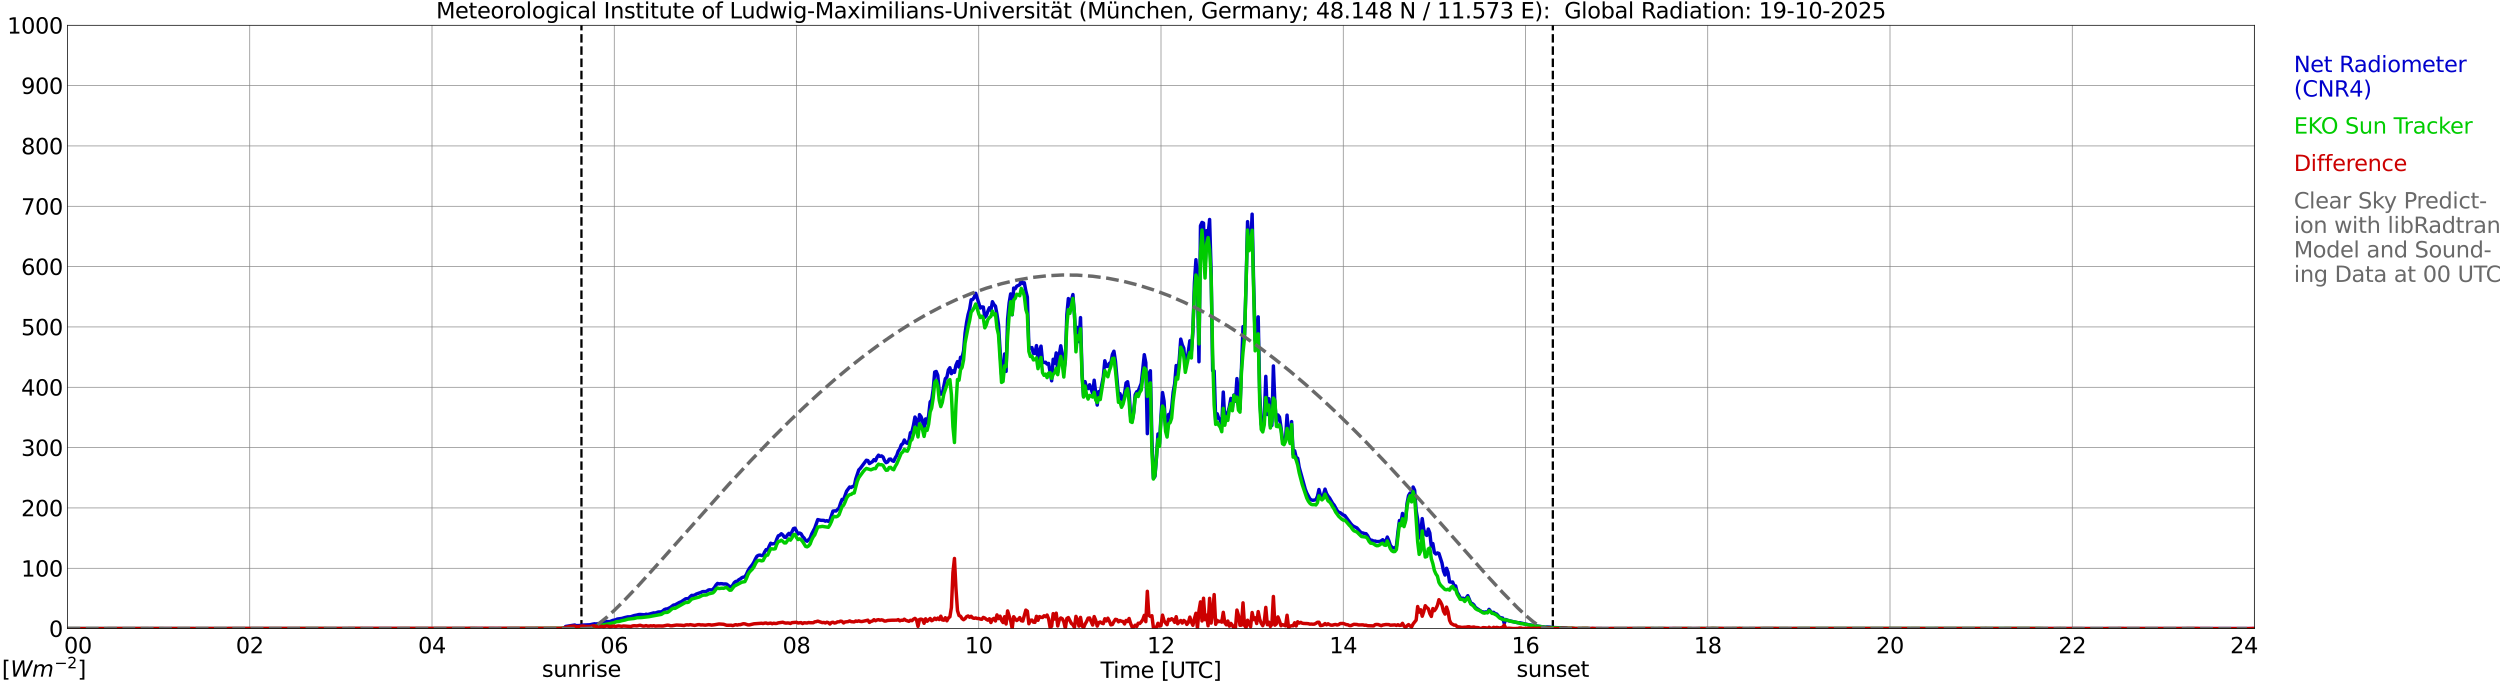 <?xml version="1.0" encoding="utf-8" standalone="no"?>
<!DOCTYPE svg PUBLIC "-//W3C//DTD SVG 1.1//EN"
  "http://www.w3.org/Graphics/SVG/1.1/DTD/svg11.dtd">
<svg xmlns:xlink="http://www.w3.org/1999/xlink" width="1085.4pt" height="296.64pt" viewBox="0 0 1085.4 296.64" xmlns="http://www.w3.org/2000/svg" version="1.1">
 <defs>
  <style type="text/css">*{stroke-linejoin: round; stroke-linecap: butt}</style>
 </defs>
 <g id="figure_1">
  <g id="patch_1">
   <path d="M 0 296.64 
L 1085.4 296.64 
L 1085.4 0 
L 0 0 
z
" style="fill: #ffffff"/>
  </g>
  <g id="axes_1">
   <g id="patch_2">
    <path d="M 29.306 272.909 
L 978.814 272.909 
L 978.814 10.976 
L 29.306 10.976 
z
" style="fill: #ffffff"/>
   </g>
   <g id="patch_3">
    <path d="M 978.814 272.909 
L 978.814 272.909 
L 978.814 10.976 
L 978.814 10.976 
z
" clip-path="url(#p4b8e28c457)" style="fill: #d3d3d3; opacity: 0.25; stroke: #d3d3d3; stroke-linejoin: miter"/>
   </g>
   <g id="matplotlib.axis_1">
    <g id="xtick_1">
     <g id="line2d_1">
      <path d="M 29.306 272.909 
L 29.306 10.976 
" clip-path="url(#p4b8e28c457)" style="fill: none; stroke: #808080; stroke-width: 0.3; stroke-linecap: square"/>
     </g>
     <g id="line2d_2"/>
     <g id="text_1">
      <!--    00 -->
      <g transform="translate(18.733 283.627) scale(0.095 -0.095)">
       <defs>
        <path id="DejaVuSans-20" transform="scale(0.016)"/>
        <path id="DejaVuSans-30" d="M 2034 4250 
Q 1547 4250 1301 3770 
Q 1056 3291 1056 2328 
Q 1056 1369 1301 889 
Q 1547 409 2034 409 
Q 2525 409 2770 889 
Q 3016 1369 3016 2328 
Q 3016 3291 2770 3770 
Q 2525 4250 2034 4250 
z
M 2034 4750 
Q 2819 4750 3233 4129 
Q 3647 3509 3647 2328 
Q 3647 1150 3233 529 
Q 2819 -91 2034 -91 
Q 1250 -91 836 529 
Q 422 1150 422 2328 
Q 422 3509 836 4129 
Q 1250 4750 2034 4750 
z
" transform="scale(0.016)"/>
       </defs>
       <use xlink:href="#DejaVuSans-20"/>
       <use xlink:href="#DejaVuSans-20" transform="translate(31.787 0)"/>
       <use xlink:href="#DejaVuSans-20" transform="translate(63.574 0)"/>
       <use xlink:href="#DejaVuSans-30" transform="translate(95.361 0)"/>
       <use xlink:href="#DejaVuSans-30" transform="translate(158.984 0)"/>
      </g>
     </g>
    </g>
    <g id="xtick_2">
     <g id="line2d_3">
      <path d="M 108.431 272.909 
L 108.431 10.976 
" clip-path="url(#p4b8e28c457)" style="fill: none; stroke: #808080; stroke-width: 0.3; stroke-linecap: square"/>
     </g>
     <g id="line2d_4"/>
     <g id="text_2">
      <!-- 02 -->
      <g transform="translate(102.387 283.627) scale(0.095 -0.095)">
       <defs>
        <path id="DejaVuSans-32" d="M 1228 531 
L 3431 531 
L 3431 0 
L 469 0 
L 469 531 
Q 828 903 1448 1529 
Q 2069 2156 2228 2338 
Q 2531 2678 2651 2914 
Q 2772 3150 2772 3378 
Q 2772 3750 2511 3984 
Q 2250 4219 1831 4219 
Q 1534 4219 1204 4116 
Q 875 4013 500 3803 
L 500 4441 
Q 881 4594 1212 4672 
Q 1544 4750 1819 4750 
Q 2544 4750 2975 4387 
Q 3406 4025 3406 3419 
Q 3406 3131 3298 2873 
Q 3191 2616 2906 2266 
Q 2828 2175 2409 1742 
Q 1991 1309 1228 531 
z
" transform="scale(0.016)"/>
       </defs>
       <use xlink:href="#DejaVuSans-30"/>
       <use xlink:href="#DejaVuSans-32" transform="translate(63.623 0)"/>
      </g>
     </g>
    </g>
    <g id="xtick_3">
     <g id="line2d_5">
      <path d="M 187.557 272.909 
L 187.557 10.976 
" clip-path="url(#p4b8e28c457)" style="fill: none; stroke: #808080; stroke-width: 0.3; stroke-linecap: square"/>
     </g>
     <g id="line2d_6"/>
     <g id="text_3">
      <!-- 04 -->
      <g transform="translate(181.513 283.627) scale(0.095 -0.095)">
       <defs>
        <path id="DejaVuSans-34" d="M 2419 4116 
L 825 1625 
L 2419 1625 
L 2419 4116 
z
M 2253 4666 
L 3047 4666 
L 3047 1625 
L 3713 1625 
L 3713 1100 
L 3047 1100 
L 3047 0 
L 2419 0 
L 2419 1100 
L 313 1100 
L 313 1709 
L 2253 4666 
z
" transform="scale(0.016)"/>
       </defs>
       <use xlink:href="#DejaVuSans-30"/>
       <use xlink:href="#DejaVuSans-34" transform="translate(63.623 0)"/>
      </g>
     </g>
    </g>
    <g id="xtick_4">
     <g id="line2d_7">
      <path d="M 266.683 272.909 
L 266.683 10.976 
" clip-path="url(#p4b8e28c457)" style="fill: none; stroke: #808080; stroke-width: 0.3; stroke-linecap: square"/>
     </g>
     <g id="line2d_8"/>
     <g id="text_4">
      <!-- 06 -->
      <g transform="translate(260.638 283.627) scale(0.095 -0.095)">
       <defs>
        <path id="DejaVuSans-36" d="M 2113 2584 
Q 1688 2584 1439 2293 
Q 1191 2003 1191 1497 
Q 1191 994 1439 701 
Q 1688 409 2113 409 
Q 2538 409 2786 701 
Q 3034 994 3034 1497 
Q 3034 2003 2786 2293 
Q 2538 2584 2113 2584 
z
M 3366 4563 
L 3366 3988 
Q 3128 4100 2886 4159 
Q 2644 4219 2406 4219 
Q 1781 4219 1451 3797 
Q 1122 3375 1075 2522 
Q 1259 2794 1537 2939 
Q 1816 3084 2150 3084 
Q 2853 3084 3261 2657 
Q 3669 2231 3669 1497 
Q 3669 778 3244 343 
Q 2819 -91 2113 -91 
Q 1303 -91 875 529 
Q 447 1150 447 2328 
Q 447 3434 972 4092 
Q 1497 4750 2381 4750 
Q 2619 4750 2861 4703 
Q 3103 4656 3366 4563 
z
" transform="scale(0.016)"/>
       </defs>
       <use xlink:href="#DejaVuSans-30"/>
       <use xlink:href="#DejaVuSans-36" transform="translate(63.623 0)"/>
      </g>
     </g>
    </g>
    <g id="xtick_5">
     <g id="line2d_9">
      <path d="M 345.808 272.909 
L 345.808 10.976 
" clip-path="url(#p4b8e28c457)" style="fill: none; stroke: #808080; stroke-width: 0.3; stroke-linecap: square"/>
     </g>
     <g id="line2d_10"/>
     <g id="text_5">
      <!-- 08 -->
      <g transform="translate(339.764 283.627) scale(0.095 -0.095)">
       <defs>
        <path id="DejaVuSans-38" d="M 2034 2216 
Q 1584 2216 1326 1975 
Q 1069 1734 1069 1313 
Q 1069 891 1326 650 
Q 1584 409 2034 409 
Q 2484 409 2743 651 
Q 3003 894 3003 1313 
Q 3003 1734 2745 1975 
Q 2488 2216 2034 2216 
z
M 1403 2484 
Q 997 2584 770 2862 
Q 544 3141 544 3541 
Q 544 4100 942 4425 
Q 1341 4750 2034 4750 
Q 2731 4750 3128 4425 
Q 3525 4100 3525 3541 
Q 3525 3141 3298 2862 
Q 3072 2584 2669 2484 
Q 3125 2378 3379 2068 
Q 3634 1759 3634 1313 
Q 3634 634 3220 271 
Q 2806 -91 2034 -91 
Q 1263 -91 848 271 
Q 434 634 434 1313 
Q 434 1759 690 2068 
Q 947 2378 1403 2484 
z
M 1172 3481 
Q 1172 3119 1398 2916 
Q 1625 2713 2034 2713 
Q 2441 2713 2670 2916 
Q 2900 3119 2900 3481 
Q 2900 3844 2670 4047 
Q 2441 4250 2034 4250 
Q 1625 4250 1398 4047 
Q 1172 3844 1172 3481 
z
" transform="scale(0.016)"/>
       </defs>
       <use xlink:href="#DejaVuSans-30"/>
       <use xlink:href="#DejaVuSans-38" transform="translate(63.623 0)"/>
      </g>
     </g>
    </g>
    <g id="xtick_6">
     <g id="line2d_11">
      <path d="M 424.934 272.909 
L 424.934 10.976 
" clip-path="url(#p4b8e28c457)" style="fill: none; stroke: #808080; stroke-width: 0.3; stroke-linecap: square"/>
     </g>
     <g id="line2d_12"/>
     <g id="text_6">
      <!-- 10 -->
      <g transform="translate(418.89 283.627) scale(0.095 -0.095)">
       <defs>
        <path id="DejaVuSans-31" d="M 794 531 
L 1825 531 
L 1825 4091 
L 703 3866 
L 703 4441 
L 1819 4666 
L 2450 4666 
L 2450 531 
L 3481 531 
L 3481 0 
L 794 0 
L 794 531 
z
" transform="scale(0.016)"/>
       </defs>
       <use xlink:href="#DejaVuSans-31"/>
       <use xlink:href="#DejaVuSans-30" transform="translate(63.623 0)"/>
      </g>
     </g>
    </g>
    <g id="xtick_7">
     <g id="line2d_13">
      <path d="M 504.06 272.909 
L 504.06 10.976 
" clip-path="url(#p4b8e28c457)" style="fill: none; stroke: #808080; stroke-width: 0.3; stroke-linecap: square"/>
     </g>
     <g id="line2d_14"/>
     <g id="text_7">
      <!-- 12 -->
      <g transform="translate(498.015 283.627) scale(0.095 -0.095)">
       <use xlink:href="#DejaVuSans-31"/>
       <use xlink:href="#DejaVuSans-32" transform="translate(63.623 0)"/>
      </g>
     </g>
    </g>
    <g id="xtick_8">
     <g id="line2d_15">
      <path d="M 583.185 272.909 
L 583.185 10.976 
" clip-path="url(#p4b8e28c457)" style="fill: none; stroke: #808080; stroke-width: 0.3; stroke-linecap: square"/>
     </g>
     <g id="line2d_16"/>
     <g id="text_8">
      <!-- 14 -->
      <g transform="translate(577.141 283.627) scale(0.095 -0.095)">
       <use xlink:href="#DejaVuSans-31"/>
       <use xlink:href="#DejaVuSans-34" transform="translate(63.623 0)"/>
      </g>
     </g>
    </g>
    <g id="xtick_9">
     <g id="line2d_17">
      <path d="M 662.311 272.909 
L 662.311 10.976 
" clip-path="url(#p4b8e28c457)" style="fill: none; stroke: #808080; stroke-width: 0.3; stroke-linecap: square"/>
     </g>
     <g id="line2d_18"/>
     <g id="text_9">
      <!-- 16 -->
      <g transform="translate(656.267 283.627) scale(0.095 -0.095)">
       <use xlink:href="#DejaVuSans-31"/>
       <use xlink:href="#DejaVuSans-36" transform="translate(63.623 0)"/>
      </g>
     </g>
    </g>
    <g id="xtick_10">
     <g id="line2d_19">
      <path d="M 741.437 272.909 
L 741.437 10.976 
" clip-path="url(#p4b8e28c457)" style="fill: none; stroke: #808080; stroke-width: 0.3; stroke-linecap: square"/>
     </g>
     <g id="line2d_20"/>
     <g id="text_10">
      <!-- 18 -->
      <g transform="translate(735.392 283.627) scale(0.095 -0.095)">
       <use xlink:href="#DejaVuSans-31"/>
       <use xlink:href="#DejaVuSans-38" transform="translate(63.623 0)"/>
      </g>
     </g>
    </g>
    <g id="xtick_11">
     <g id="line2d_21">
      <path d="M 820.562 272.909 
L 820.562 10.976 
" clip-path="url(#p4b8e28c457)" style="fill: none; stroke: #808080; stroke-width: 0.3; stroke-linecap: square"/>
     </g>
     <g id="line2d_22"/>
     <g id="text_11">
      <!-- 20 -->
      <g transform="translate(814.518 283.627) scale(0.095 -0.095)">
       <use xlink:href="#DejaVuSans-32"/>
       <use xlink:href="#DejaVuSans-30" transform="translate(63.623 0)"/>
      </g>
     </g>
    </g>
    <g id="xtick_12">
     <g id="line2d_23">
      <path d="M 899.688 272.909 
L 899.688 10.976 
" clip-path="url(#p4b8e28c457)" style="fill: none; stroke: #808080; stroke-width: 0.3; stroke-linecap: square"/>
     </g>
     <g id="line2d_24"/>
     <g id="text_12">
      <!-- 22 -->
      <g transform="translate(893.644 283.627) scale(0.095 -0.095)">
       <use xlink:href="#DejaVuSans-32"/>
       <use xlink:href="#DejaVuSans-32" transform="translate(63.623 0)"/>
      </g>
     </g>
    </g>
    <g id="xtick_13">
     <g id="line2d_25">
      <path d="M 978.814 272.909 
L 978.814 10.976 
" clip-path="url(#p4b8e28c457)" style="fill: none; stroke: #808080; stroke-width: 0.3; stroke-linecap: square"/>
     </g>
     <g id="line2d_26"/>
     <g id="text_13">
      <!-- 24    -->
      <g transform="translate(968.241 283.627) scale(0.095 -0.095)">
       <use xlink:href="#DejaVuSans-32"/>
       <use xlink:href="#DejaVuSans-34" transform="translate(63.623 0)"/>
       <use xlink:href="#DejaVuSans-20" transform="translate(127.246 0)"/>
       <use xlink:href="#DejaVuSans-20" transform="translate(159.033 0)"/>
       <use xlink:href="#DejaVuSans-20" transform="translate(190.82 0)"/>
      </g>
     </g>
    </g>
    <g id="text_14">
     <!-- Time [UTC] -->
     <g transform="translate(477.806 294.322) scale(0.095 -0.095)">
      <defs>
       <path id="DejaVuSans-54" d="M -19 4666 
L 3928 4666 
L 3928 4134 
L 2272 4134 
L 2272 0 
L 1638 0 
L 1638 4134 
L -19 4134 
L -19 4666 
z
" transform="scale(0.016)"/>
       <path id="DejaVuSans-69" d="M 603 3500 
L 1178 3500 
L 1178 0 
L 603 0 
L 603 3500 
z
M 603 4863 
L 1178 4863 
L 1178 4134 
L 603 4134 
L 603 4863 
z
" transform="scale(0.016)"/>
       <path id="DejaVuSans-6d" d="M 3328 2828 
Q 3544 3216 3844 3400 
Q 4144 3584 4550 3584 
Q 5097 3584 5394 3201 
Q 5691 2819 5691 2113 
L 5691 0 
L 5113 0 
L 5113 2094 
Q 5113 2597 4934 2840 
Q 4756 3084 4391 3084 
Q 3944 3084 3684 2787 
Q 3425 2491 3425 1978 
L 3425 0 
L 2847 0 
L 2847 2094 
Q 2847 2600 2669 2842 
Q 2491 3084 2119 3084 
Q 1678 3084 1418 2786 
Q 1159 2488 1159 1978 
L 1159 0 
L 581 0 
L 581 3500 
L 1159 3500 
L 1159 2956 
Q 1356 3278 1631 3431 
Q 1906 3584 2284 3584 
Q 2666 3584 2933 3390 
Q 3200 3197 3328 2828 
z
" transform="scale(0.016)"/>
       <path id="DejaVuSans-65" d="M 3597 1894 
L 3597 1613 
L 953 1613 
Q 991 1019 1311 708 
Q 1631 397 2203 397 
Q 2534 397 2845 478 
Q 3156 559 3463 722 
L 3463 178 
Q 3153 47 2828 -22 
Q 2503 -91 2169 -91 
Q 1331 -91 842 396 
Q 353 884 353 1716 
Q 353 2575 817 3079 
Q 1281 3584 2069 3584 
Q 2775 3584 3186 3129 
Q 3597 2675 3597 1894 
z
M 3022 2063 
Q 3016 2534 2758 2815 
Q 2500 3097 2075 3097 
Q 1594 3097 1305 2825 
Q 1016 2553 972 2059 
L 3022 2063 
z
" transform="scale(0.016)"/>
       <path id="DejaVuSans-5b" d="M 550 4863 
L 1875 4863 
L 1875 4416 
L 1125 4416 
L 1125 -397 
L 1875 -397 
L 1875 -844 
L 550 -844 
L 550 4863 
z
" transform="scale(0.016)"/>
       <path id="DejaVuSans-55" d="M 556 4666 
L 1191 4666 
L 1191 1831 
Q 1191 1081 1462 751 
Q 1734 422 2344 422 
Q 2950 422 3222 751 
Q 3494 1081 3494 1831 
L 3494 4666 
L 4128 4666 
L 4128 1753 
Q 4128 841 3676 375 
Q 3225 -91 2344 -91 
Q 1459 -91 1007 375 
Q 556 841 556 1753 
L 556 4666 
z
" transform="scale(0.016)"/>
       <path id="DejaVuSans-43" d="M 4122 4306 
L 4122 3641 
Q 3803 3938 3442 4084 
Q 3081 4231 2675 4231 
Q 1875 4231 1450 3742 
Q 1025 3253 1025 2328 
Q 1025 1406 1450 917 
Q 1875 428 2675 428 
Q 3081 428 3442 575 
Q 3803 722 4122 1019 
L 4122 359 
Q 3791 134 3420 21 
Q 3050 -91 2638 -91 
Q 1578 -91 968 557 
Q 359 1206 359 2328 
Q 359 3453 968 4101 
Q 1578 4750 2638 4750 
Q 3056 4750 3426 4639 
Q 3797 4528 4122 4306 
z
" transform="scale(0.016)"/>
       <path id="DejaVuSans-5d" d="M 1947 4863 
L 1947 -844 
L 622 -844 
L 622 -397 
L 1369 -397 
L 1369 4416 
L 622 4416 
L 622 4863 
L 1947 4863 
z
" transform="scale(0.016)"/>
      </defs>
      <use xlink:href="#DejaVuSans-54"/>
      <use xlink:href="#DejaVuSans-69" transform="translate(57.959 0)"/>
      <use xlink:href="#DejaVuSans-6d" transform="translate(85.742 0)"/>
      <use xlink:href="#DejaVuSans-65" transform="translate(183.154 0)"/>
      <use xlink:href="#DejaVuSans-20" transform="translate(244.678 0)"/>
      <use xlink:href="#DejaVuSans-5b" transform="translate(276.465 0)"/>
      <use xlink:href="#DejaVuSans-55" transform="translate(315.479 0)"/>
      <use xlink:href="#DejaVuSans-54" transform="translate(388.672 0)"/>
      <use xlink:href="#DejaVuSans-43" transform="translate(443.881 0)"/>
      <use xlink:href="#DejaVuSans-5d" transform="translate(513.705 0)"/>
     </g>
    </g>
   </g>
   <g id="matplotlib.axis_2">
    <g id="ytick_1">
     <g id="line2d_27">
      <path d="M 29.306 272.909 
L 978.814 272.909 
" clip-path="url(#p4b8e28c457)" style="fill: none; stroke: #808080; stroke-width: 0.3; stroke-linecap: square"/>
     </g>
     <g id="line2d_28"/>
     <g id="text_15">
      <!-- 0 -->
      <g transform="translate(21.261 276.518) scale(0.095 -0.095)">
       <use xlink:href="#DejaVuSans-30"/>
      </g>
     </g>
    </g>
    <g id="ytick_2">
     <g id="line2d_29">
      <path d="M 29.306 246.715 
L 978.814 246.715 
" clip-path="url(#p4b8e28c457)" style="fill: none; stroke: #808080; stroke-width: 0.3; stroke-linecap: square"/>
     </g>
     <g id="line2d_30"/>
     <g id="text_16">
      <!-- 100 -->
      <g transform="translate(9.173 250.325) scale(0.095 -0.095)">
       <use xlink:href="#DejaVuSans-31"/>
       <use xlink:href="#DejaVuSans-30" transform="translate(63.623 0)"/>
       <use xlink:href="#DejaVuSans-30" transform="translate(127.246 0)"/>
      </g>
     </g>
    </g>
    <g id="ytick_3">
     <g id="line2d_31">
      <path d="M 29.306 220.522 
L 978.814 220.522 
" clip-path="url(#p4b8e28c457)" style="fill: none; stroke: #808080; stroke-width: 0.3; stroke-linecap: square"/>
     </g>
     <g id="line2d_32"/>
     <g id="text_17">
      <!-- 200 -->
      <g transform="translate(9.173 224.131) scale(0.095 -0.095)">
       <use xlink:href="#DejaVuSans-32"/>
       <use xlink:href="#DejaVuSans-30" transform="translate(63.623 0)"/>
       <use xlink:href="#DejaVuSans-30" transform="translate(127.246 0)"/>
      </g>
     </g>
    </g>
    <g id="ytick_4">
     <g id="line2d_33">
      <path d="M 29.306 194.329 
L 978.814 194.329 
" clip-path="url(#p4b8e28c457)" style="fill: none; stroke: #808080; stroke-width: 0.3; stroke-linecap: square"/>
     </g>
     <g id="line2d_34"/>
     <g id="text_18">
      <!-- 300 -->
      <g transform="translate(9.173 197.938) scale(0.095 -0.095)">
       <defs>
        <path id="DejaVuSans-33" d="M 2597 2516 
Q 3050 2419 3304 2112 
Q 3559 1806 3559 1356 
Q 3559 666 3084 287 
Q 2609 -91 1734 -91 
Q 1441 -91 1130 -33 
Q 819 25 488 141 
L 488 750 
Q 750 597 1062 519 
Q 1375 441 1716 441 
Q 2309 441 2620 675 
Q 2931 909 2931 1356 
Q 2931 1769 2642 2001 
Q 2353 2234 1838 2234 
L 1294 2234 
L 1294 2753 
L 1863 2753 
Q 2328 2753 2575 2939 
Q 2822 3125 2822 3475 
Q 2822 3834 2567 4026 
Q 2313 4219 1838 4219 
Q 1578 4219 1281 4162 
Q 984 4106 628 3988 
L 628 4550 
Q 988 4650 1302 4700 
Q 1616 4750 1894 4750 
Q 2613 4750 3031 4423 
Q 3450 4097 3450 3541 
Q 3450 3153 3228 2886 
Q 3006 2619 2597 2516 
z
" transform="scale(0.016)"/>
       </defs>
       <use xlink:href="#DejaVuSans-33"/>
       <use xlink:href="#DejaVuSans-30" transform="translate(63.623 0)"/>
       <use xlink:href="#DejaVuSans-30" transform="translate(127.246 0)"/>
      </g>
     </g>
    </g>
    <g id="ytick_5">
     <g id="line2d_35">
      <path d="M 29.306 168.136 
L 978.814 168.136 
" clip-path="url(#p4b8e28c457)" style="fill: none; stroke: #808080; stroke-width: 0.3; stroke-linecap: square"/>
     </g>
     <g id="line2d_36"/>
     <g id="text_19">
      <!-- 400 -->
      <g transform="translate(9.173 171.745) scale(0.095 -0.095)">
       <use xlink:href="#DejaVuSans-34"/>
       <use xlink:href="#DejaVuSans-30" transform="translate(63.623 0)"/>
       <use xlink:href="#DejaVuSans-30" transform="translate(127.246 0)"/>
      </g>
     </g>
    </g>
    <g id="ytick_6">
     <g id="line2d_37">
      <path d="M 29.306 141.942 
L 978.814 141.942 
" clip-path="url(#p4b8e28c457)" style="fill: none; stroke: #808080; stroke-width: 0.3; stroke-linecap: square"/>
     </g>
     <g id="line2d_38"/>
     <g id="text_20">
      <!-- 500 -->
      <g transform="translate(9.173 145.551) scale(0.095 -0.095)">
       <defs>
        <path id="DejaVuSans-35" d="M 691 4666 
L 3169 4666 
L 3169 4134 
L 1269 4134 
L 1269 2991 
Q 1406 3038 1543 3061 
Q 1681 3084 1819 3084 
Q 2600 3084 3056 2656 
Q 3513 2228 3513 1497 
Q 3513 744 3044 326 
Q 2575 -91 1722 -91 
Q 1428 -91 1123 -41 
Q 819 9 494 109 
L 494 744 
Q 775 591 1075 516 
Q 1375 441 1709 441 
Q 2250 441 2565 725 
Q 2881 1009 2881 1497 
Q 2881 1984 2565 2268 
Q 2250 2553 1709 2553 
Q 1456 2553 1204 2497 
Q 953 2441 691 2322 
L 691 4666 
z
" transform="scale(0.016)"/>
       </defs>
       <use xlink:href="#DejaVuSans-35"/>
       <use xlink:href="#DejaVuSans-30" transform="translate(63.623 0)"/>
       <use xlink:href="#DejaVuSans-30" transform="translate(127.246 0)"/>
      </g>
     </g>
    </g>
    <g id="ytick_7">
     <g id="line2d_39">
      <path d="M 29.306 115.749 
L 978.814 115.749 
" clip-path="url(#p4b8e28c457)" style="fill: none; stroke: #808080; stroke-width: 0.3; stroke-linecap: square"/>
     </g>
     <g id="line2d_40"/>
     <g id="text_21">
      <!-- 600 -->
      <g transform="translate(9.173 119.358) scale(0.095 -0.095)">
       <use xlink:href="#DejaVuSans-36"/>
       <use xlink:href="#DejaVuSans-30" transform="translate(63.623 0)"/>
       <use xlink:href="#DejaVuSans-30" transform="translate(127.246 0)"/>
      </g>
     </g>
    </g>
    <g id="ytick_8">
     <g id="line2d_41">
      <path d="M 29.306 89.556 
L 978.814 89.556 
" clip-path="url(#p4b8e28c457)" style="fill: none; stroke: #808080; stroke-width: 0.3; stroke-linecap: square"/>
     </g>
     <g id="line2d_42"/>
     <g id="text_22">
      <!-- 700 -->
      <g transform="translate(9.173 93.165) scale(0.095 -0.095)">
       <defs>
        <path id="DejaVuSans-37" d="M 525 4666 
L 3525 4666 
L 3525 4397 
L 1831 0 
L 1172 0 
L 2766 4134 
L 525 4134 
L 525 4666 
z
" transform="scale(0.016)"/>
       </defs>
       <use xlink:href="#DejaVuSans-37"/>
       <use xlink:href="#DejaVuSans-30" transform="translate(63.623 0)"/>
       <use xlink:href="#DejaVuSans-30" transform="translate(127.246 0)"/>
      </g>
     </g>
    </g>
    <g id="ytick_9">
     <g id="line2d_43">
      <path d="M 29.306 63.362 
L 978.814 63.362 
" clip-path="url(#p4b8e28c457)" style="fill: none; stroke: #808080; stroke-width: 0.3; stroke-linecap: square"/>
     </g>
     <g id="line2d_44"/>
     <g id="text_23">
      <!-- 800 -->
      <g transform="translate(9.173 66.972) scale(0.095 -0.095)">
       <use xlink:href="#DejaVuSans-38"/>
       <use xlink:href="#DejaVuSans-30" transform="translate(63.623 0)"/>
       <use xlink:href="#DejaVuSans-30" transform="translate(127.246 0)"/>
      </g>
     </g>
    </g>
    <g id="ytick_10">
     <g id="line2d_45">
      <path d="M 29.306 37.169 
L 978.814 37.169 
" clip-path="url(#p4b8e28c457)" style="fill: none; stroke: #808080; stroke-width: 0.3; stroke-linecap: square"/>
     </g>
     <g id="line2d_46"/>
     <g id="text_24">
      <!-- 900 -->
      <g transform="translate(9.173 40.778) scale(0.095 -0.095)">
       <defs>
        <path id="DejaVuSans-39" d="M 703 97 
L 703 672 
Q 941 559 1184 500 
Q 1428 441 1663 441 
Q 2288 441 2617 861 
Q 2947 1281 2994 2138 
Q 2813 1869 2534 1725 
Q 2256 1581 1919 1581 
Q 1219 1581 811 2004 
Q 403 2428 403 3163 
Q 403 3881 828 4315 
Q 1253 4750 1959 4750 
Q 2769 4750 3195 4129 
Q 3622 3509 3622 2328 
Q 3622 1225 3098 567 
Q 2575 -91 1691 -91 
Q 1453 -91 1209 -44 
Q 966 3 703 97 
z
M 1959 2075 
Q 2384 2075 2632 2365 
Q 2881 2656 2881 3163 
Q 2881 3666 2632 3958 
Q 2384 4250 1959 4250 
Q 1534 4250 1286 3958 
Q 1038 3666 1038 3163 
Q 1038 2656 1286 2365 
Q 1534 2075 1959 2075 
z
" transform="scale(0.016)"/>
       </defs>
       <use xlink:href="#DejaVuSans-39"/>
       <use xlink:href="#DejaVuSans-30" transform="translate(63.623 0)"/>
       <use xlink:href="#DejaVuSans-30" transform="translate(127.246 0)"/>
      </g>
     </g>
    </g>
    <g id="ytick_11">
     <g id="line2d_47">
      <path d="M 29.306 10.976 
L 978.814 10.976 
" clip-path="url(#p4b8e28c457)" style="fill: none; stroke: #808080; stroke-width: 0.3; stroke-linecap: square"/>
     </g>
     <g id="line2d_48"/>
     <g id="text_25">
      <!-- 1000 -->
      <g transform="translate(3.128 14.585) scale(0.095 -0.095)">
       <use xlink:href="#DejaVuSans-31"/>
       <use xlink:href="#DejaVuSans-30" transform="translate(63.623 0)"/>
       <use xlink:href="#DejaVuSans-30" transform="translate(127.246 0)"/>
       <use xlink:href="#DejaVuSans-30" transform="translate(190.869 0)"/>
      </g>
     </g>
    </g>
   </g>
   <g id="line2d_49">
    <path d="M 252.44 272.909 
L 252.44 10.976 
" clip-path="url(#p4b8e28c457)" style="fill: none; stroke-dasharray: 3.7,1.6; stroke-dashoffset: 0; stroke: #000000"/>
   </g>
   <g id="line2d_50">
    <path d="M 674.18 272.909 
L 674.18 10.976 
" clip-path="url(#p4b8e28c457)" style="fill: none; stroke-dasharray: 3.7,1.6; stroke-dashoffset: 0; stroke: #000000"/>
   </g>
   <g id="line2d_51">
    <path d="M 29.306 272.909 
L 244.923 272.909 
L 245.583 271.982 
L 249.539 271.353 
L 250.198 271.638 
L 252.176 271.557 
L 252.836 271.395 
L 256.133 271.253 
L 257.451 270.95 
L 258.111 270.826 
L 258.77 270.908 
L 259.43 270.766 
L 260.089 270.766 
L 261.408 270.402 
L 262.067 270.402 
L 262.726 270.056 
L 263.386 269.855 
L 264.705 269.915 
L 266.023 269.367 
L 267.342 269.085 
L 268.002 268.76 
L 269.98 268.498 
L 271.298 268.113 
L 272.617 267.809 
L 273.277 267.83 
L 273.936 267.728 
L 275.255 267.282 
L 276.573 267.018 
L 277.233 266.837 
L 277.892 266.774 
L 279.87 266.918 
L 280.53 266.654 
L 281.189 266.816 
L 283.827 266.085 
L 284.486 266.148 
L 285.805 265.703 
L 287.124 265.64 
L 287.783 265.237 
L 288.442 264.647 
L 289.102 264.406 
L 289.761 264.365 
L 291.08 263.697 
L 292.399 262.704 
L 293.058 262.623 
L 295.036 261.528 
L 295.696 261.305 
L 297.674 259.969 
L 298.992 259.867 
L 299.652 259.058 
L 300.311 258.489 
L 300.971 258.55 
L 301.63 258.348 
L 302.289 257.924 
L 303.608 257.457 
L 304.267 257.253 
L 304.927 256.889 
L 305.586 256.829 
L 306.246 256.889 
L 306.905 256.645 
L 307.564 256.161 
L 308.224 256.059 
L 308.883 256.161 
L 309.543 255.836 
L 310.202 255.066 
L 310.861 253.992 
L 311.521 253.303 
L 312.18 253.507 
L 312.839 253.405 
L 313.499 253.426 
L 314.158 253.568 
L 314.818 253.526 
L 315.477 253.607 
L 316.796 254.681 
L 317.455 254.741 
L 318.114 254.115 
L 318.774 252.981 
L 319.433 252.433 
L 320.093 252.373 
L 320.752 251.703 
L 321.411 251.36 
L 322.071 250.812 
L 322.73 250.55 
L 323.39 250.469 
L 324.049 249.374 
L 324.708 247.894 
L 325.368 246.76 
L 326.686 245.099 
L 327.346 244.004 
L 328.005 242.587 
L 328.665 241.453 
L 329.324 241.089 
L 329.983 240.987 
L 330.643 241.21 
L 331.302 241.17 
L 331.961 239.669 
L 332.621 238.617 
L 333.28 238.839 
L 333.94 237.179 
L 334.599 235.843 
L 335.258 236.165 
L 335.918 236.023 
L 336.577 236.023 
L 337.236 234.08 
L 337.896 232.642 
L 338.555 232.377 
L 339.215 231.73 
L 339.874 232.278 
L 340.533 233.208 
L 341.193 233.331 
L 341.852 232.278 
L 342.512 231.568 
L 343.171 232.296 
L 344.49 229.501 
L 345.149 229.3 
L 346.468 231.83 
L 347.127 231.426 
L 347.787 231.73 
L 348.446 232.925 
L 349.105 233.593 
L 349.765 234.708 
L 350.424 234.991 
L 351.743 233.614 
L 352.402 231.811 
L 353.721 229.3 
L 355.04 225.591 
L 356.359 225.894 
L 357.677 225.936 
L 358.337 226.261 
L 358.996 226.057 
L 359.655 226.361 
L 360.315 225.876 
L 361.634 221.905 
L 362.293 221.803 
L 362.952 221.863 
L 364.271 220.567 
L 364.93 218.482 
L 365.59 216.821 
L 366.249 216.921 
L 367.568 213.235 
L 368.887 211.43 
L 369.546 211.635 
L 370.206 211.169 
L 370.865 211.148 
L 371.524 207.989 
L 372.843 204.018 
L 373.502 203.368 
L 376.14 199.824 
L 376.799 199.966 
L 377.459 201.262 
L 378.777 200.432 
L 379.437 199.56 
L 380.096 200.047 
L 380.756 198.528 
L 381.415 197.616 
L 382.074 198.143 
L 382.734 197.938 
L 383.393 198.425 
L 384.053 200.005 
L 384.712 200.856 
L 385.371 200.573 
L 386.031 199.379 
L 386.69 199.298 
L 387.349 200.005 
L 388.009 200.29 
L 388.668 198.811 
L 389.328 197.737 
L 389.987 195.832 
L 390.646 194.921 
L 391.306 193.098 
L 391.965 192.632 
L 392.624 191.031 
L 393.284 192.147 
L 393.943 192.469 
L 394.603 191.377 
L 395.262 187.891 
L 395.921 187.466 
L 396.581 184.671 
L 397.24 181.065 
L 397.899 182.322 
L 398.559 188.742 
L 399.218 180.012 
L 399.878 180.902 
L 400.537 182.725 
L 401.196 187.183 
L 401.856 181.874 
L 402.515 183.658 
L 403.175 180.418 
L 403.834 174.501 
L 404.493 173.712 
L 405.153 169.031 
L 405.812 161.537 
L 406.471 161.273 
L 407.131 162.934 
L 407.79 169.943 
L 408.45 171.158 
L 409.109 170.915 
L 410.428 164.372 
L 411.087 163.785 
L 411.746 160.626 
L 412.406 159.652 
L 413.065 162.226 
L 413.725 160.969 
L 414.384 161.679 
L 415.043 158.538 
L 415.703 156.998 
L 416.362 159.39 
L 417.022 155.115 
L 417.681 155.175 
L 418.34 152.401 
L 419 144.58 
L 419.659 139.962 
L 420.318 136.56 
L 420.978 134.249 
L 421.637 130.158 
L 422.297 130.035 
L 422.956 129.084 
L 423.615 127.342 
L 425.593 133.744 
L 426.253 133.236 
L 426.912 133.317 
L 427.572 137.775 
L 428.231 137.005 
L 428.89 135.122 
L 429.55 133.621 
L 430.209 134.755 
L 430.869 130.988 
L 431.528 132.225 
L 432.187 132.932 
L 432.847 136.497 
L 433.506 140.955 
L 434.825 162.467 
L 435.484 162.994 
L 436.144 153.677 
L 436.803 161.234 
L 437.462 138.524 
L 438.122 131.575 
L 438.781 127.604 
L 439.44 136.659 
L 440.1 125.071 
L 440.759 125.375 
L 441.419 124.241 
L 442.737 123.633 
L 443.397 121.771 
L 444.056 123.088 
L 444.716 122.763 
L 445.375 126.328 
L 446.034 128.982 
L 446.694 150.476 
L 447.353 151.186 
L 448.012 150.9 
L 448.672 153.473 
L 449.331 153.394 
L 449.991 150.049 
L 450.65 156.472 
L 451.309 152.401 
L 451.969 150.293 
L 452.628 156.977 
L 453.287 157.404 
L 453.947 157.263 
L 454.606 158.072 
L 455.266 157.789 
L 456.584 165.325 
L 457.244 155.984 
L 457.903 157.729 
L 458.563 153.232 
L 459.222 161.517 
L 459.881 154.182 
L 460.541 150.13 
L 461.2 153.879 
L 461.859 160.746 
L 462.519 156.592 
L 463.178 136.641 
L 463.838 129.631 
L 464.497 132.447 
L 465.156 130.522 
L 465.816 127.887 
L 466.475 136.578 
L 467.134 147.438 
L 467.794 142.17 
L 468.453 148.328 
L 469.113 137.895 
L 469.772 161.902 
L 470.431 172.07 
L 471.091 165.689 
L 471.75 168.363 
L 472.409 168.728 
L 473.069 167.046 
L 474.388 170.854 
L 475.047 165.081 
L 476.366 175.857 
L 477.025 170.024 
L 477.685 170.572 
L 479.003 163.622 
L 479.663 156.634 
L 480.322 159.086 
L 480.981 159.065 
L 481.641 157.708 
L 482.3 157.404 
L 482.96 153.879 
L 483.619 152.482 
L 484.278 156.776 
L 485.597 171.745 
L 486.256 170.915 
L 486.916 173.649 
L 487.575 172.434 
L 488.235 170.875 
L 488.894 166.257 
L 489.553 165.731 
L 490.213 170.105 
L 490.872 180.884 
L 491.532 182.767 
L 492.191 178.856 
L 492.85 171.363 
L 493.51 170.084 
L 494.169 169.822 
L 495.488 166.459 
L 496.807 154.002 
L 497.466 157.485 
L 498.125 188.276 
L 498.785 162.245 
L 499.444 160.969 
L 500.103 190.402 
L 500.763 207.604 
L 501.422 206.915 
L 502.082 198.69 
L 502.741 188.42 
L 503.4 192.713 
L 504.06 180.538 
L 504.719 170.43 
L 505.379 174.115 
L 506.038 184.813 
L 506.697 188.035 
L 507.357 179.951 
L 508.016 179.849 
L 508.675 177.256 
L 509.335 170.247 
L 509.994 166.622 
L 510.654 158.701 
L 511.313 162.467 
L 511.972 156.288 
L 512.632 147.233 
L 513.291 149.727 
L 513.95 151.165 
L 514.61 158.62 
L 515.269 156.37 
L 515.929 152.603 
L 516.588 147.964 
L 517.247 152.561 
L 517.907 143.954 
L 518.566 122.863 
L 519.226 112.755 
L 519.885 121.891 
L 520.544 157.058 
L 521.204 98.008 
L 521.863 96.57 
L 522.522 96.874 
L 523.182 116.846 
L 523.841 100.156 
L 524.501 101.919 
L 525.16 95.295 
L 525.819 117.637 
L 526.479 160.888 
L 527.138 161.071 
L 527.797 182.403 
L 528.457 179.648 
L 529.116 181.591 
L 529.776 182.259 
L 530.435 184.65 
L 531.094 170.226 
L 531.754 182.078 
L 532.413 179.323 
L 533.073 179.242 
L 533.732 176.627 
L 534.391 172.981 
L 535.051 176.871 
L 535.71 171.504 
L 536.369 174.239 
L 537.029 164.372 
L 537.688 172.334 
L 538.348 177.521 
L 539.666 141.806 
L 540.326 145.23 
L 540.985 123.633 
L 541.644 96.224 
L 542.304 106.862 
L 542.963 107.427 
L 543.623 92.984 
L 544.282 123.431 
L 544.941 147.618 
L 545.601 149.523 
L 546.26 137.571 
L 546.919 170.978 
L 547.579 184.163 
L 548.238 186.251 
L 548.898 181.389 
L 549.557 163.4 
L 550.216 179.951 
L 550.876 173.104 
L 551.535 184.894 
L 552.195 184.69 
L 552.854 158.881 
L 553.513 175.493 
L 554.173 183.092 
L 554.832 180.153 
L 555.491 181.065 
L 556.151 185.502 
L 556.81 190.911 
L 557.47 191.618 
L 558.129 190.444 
L 558.788 180.234 
L 559.448 189.25 
L 560.107 191.497 
L 560.766 183.05 
L 561.426 197.252 
L 562.085 195.712 
L 562.745 198.588 
L 563.404 198.973 
L 564.063 202.902 
L 566.701 212.423 
L 567.36 214.084 
L 568.679 216.557 
L 569.338 217.044 
L 569.998 217.224 
L 571.317 216.963 
L 571.976 215.524 
L 572.635 212.525 
L 573.295 215.077 
L 573.954 215.624 
L 574.613 214.754 
L 575.273 212.363 
L 575.932 214.309 
L 576.592 215.401 
L 577.251 216.213 
L 578.57 218.521 
L 579.229 219.291 
L 580.548 221.701 
L 581.207 222.411 
L 581.867 222.594 
L 583.185 223.605 
L 583.845 223.828 
L 586.482 227.395 
L 587.142 228.123 
L 587.801 228.569 
L 589.12 229.197 
L 590.439 230.756 
L 591.098 231.303 
L 591.757 231.405 
L 592.417 231.649 
L 593.076 231.709 
L 593.736 232.54 
L 594.395 233.836 
L 595.054 234.504 
L 595.714 234.585 
L 596.373 234.949 
L 597.032 234.889 
L 597.692 235.133 
L 599.011 235.094 
L 599.67 234.79 
L 600.329 234.323 
L 600.989 235.012 
L 601.648 235.012 
L 602.307 233.168 
L 602.967 234.727 
L 603.626 236.733 
L 604.286 237.584 
L 604.945 237.928 
L 605.604 237.846 
L 606.264 237.22 
L 606.923 230.96 
L 607.582 225.997 
L 608.242 226.746 
L 608.901 222.916 
L 609.561 227.537 
L 610.22 225.894 
L 610.879 218.581 
L 611.539 215.158 
L 612.198 214.066 
L 612.858 217.203 
L 613.517 211.451 
L 614.176 212.829 
L 614.836 221.641 
L 615.495 225.672 
L 616.154 233.553 
L 616.814 231.081 
L 617.473 225.166 
L 618.133 229.886 
L 618.792 231.911 
L 619.451 232.458 
L 620.111 229.685 
L 620.77 231.405 
L 621.429 237.302 
L 622.089 236.005 
L 622.748 239.892 
L 623.408 240.521 
L 624.067 240.055 
L 624.726 240.298 
L 626.045 244.431 
L 626.705 247.936 
L 627.364 249.657 
L 628.023 246.721 
L 628.683 248.523 
L 629.342 252.635 
L 630.001 252.737 
L 630.661 252.677 
L 631.32 254.257 
L 631.98 254.377 
L 632.639 257.112 
L 633.298 258.206 
L 633.958 259.524 
L 634.617 259.768 
L 635.276 259.747 
L 635.936 260.535 
L 637.255 258.631 
L 638.573 261.813 
L 639.233 262.075 
L 639.892 262.623 
L 640.552 263.718 
L 643.189 265.52 
L 644.508 265.803 
L 645.167 265.64 
L 645.827 265.944 
L 646.486 264.566 
L 647.805 266.167 
L 648.464 265.844 
L 649.123 266.431 
L 649.783 266.573 
L 651.102 268.071 
L 652.42 268.356 
L 653.08 270.646 
L 653.739 268.964 
L 655.058 269.572 
L 655.717 269.611 
L 659.014 270.381 
L 659.674 270.342 
L 663.63 271.232 
L 670.883 272.327 
L 671.542 272.204 
L 672.861 272.264 
L 673.521 272.406 
L 680.114 272.691 
L 680.774 272.909 
L 978.154 272.909 
L 978.154 272.909 
" clip-path="url(#p4b8e28c457)" style="fill: none; stroke: #0000cc; stroke-width: 1.5; stroke-linecap: square"/>
   </g>
   <g id="line2d_52">
    <path d="M 28.646 272.908 
L 62.275 272.918 
L 64.912 272.925 
L 69.528 272.908 
L 72.166 272.937 
L 76.781 272.908 
L 84.694 272.926 
L 87.331 272.9 
L 128.872 272.914 
L 130.85 272.88 
L 136.785 272.887 
L 171.073 272.949 
L 175.688 272.906 
L 204.042 272.913 
L 205.36 272.901 
L 207.998 272.976 
L 210.635 272.917 
L 211.954 272.94 
L 215.91 272.959 
L 217.889 272.927 
L 222.504 272.883 
L 243.604 272.787 
L 246.242 272.518 
L 247.561 272.577 
L 250.858 272.446 
L 252.836 272.529 
L 254.155 272.332 
L 258.111 272.037 
L 258.77 271.802 
L 264.045 270.887 
L 266.683 270.317 
L 267.342 269.999 
L 268.002 269.855 
L 268.661 269.836 
L 269.98 269.477 
L 271.298 269.21 
L 272.617 268.812 
L 274.595 268.594 
L 275.255 268.526 
L 276.573 268.188 
L 278.552 268.116 
L 281.849 267.723 
L 284.486 267.221 
L 287.124 266.739 
L 288.442 265.919 
L 289.761 265.862 
L 290.42 265.504 
L 291.739 264.356 
L 292.399 264.05 
L 293.058 264.149 
L 297.674 261.538 
L 298.333 261.586 
L 298.992 261.424 
L 300.311 260.076 
L 303.608 259.188 
L 304.927 258.5 
L 305.586 258.354 
L 306.246 258.371 
L 306.905 258.243 
L 307.564 257.86 
L 309.543 257.391 
L 310.202 256.735 
L 310.861 255.792 
L 311.521 255.267 
L 312.18 255.513 
L 313.499 255.356 
L 314.158 255.44 
L 314.818 255.16 
L 315.477 255.049 
L 316.796 256.259 
L 317.455 256.203 
L 318.774 254.491 
L 322.071 252.767 
L 323.39 252.522 
L 324.049 251.208 
L 324.708 249.514 
L 325.368 248.374 
L 326.686 247.033 
L 327.346 246.089 
L 328.005 244.717 
L 328.665 243.637 
L 329.324 243.338 
L 329.983 243.296 
L 330.643 243.526 
L 331.302 243.355 
L 331.961 242.051 
L 332.621 241.043 
L 333.28 241.015 
L 334.599 238.233 
L 335.918 238.369 
L 336.577 238.228 
L 337.236 236.33 
L 337.896 235.134 
L 338.555 234.981 
L 339.215 234.544 
L 339.874 235.039 
L 340.533 235.715 
L 341.193 235.706 
L 341.852 234.728 
L 342.512 233.973 
L 343.171 234.515 
L 343.83 233.562 
L 344.49 232.121 
L 345.149 232.026 
L 345.808 233.37 
L 346.468 234.254 
L 347.127 233.936 
L 347.787 234.342 
L 348.446 235.108 
L 349.765 237.228 
L 350.424 237.414 
L 351.083 237.012 
L 351.743 236.154 
L 352.402 234.357 
L 353.062 233.08 
L 353.721 232.227 
L 355.04 228.836 
L 356.359 228.649 
L 357.018 228.532 
L 359.655 228.935 
L 360.315 227.869 
L 360.974 226.457 
L 361.634 224.667 
L 362.293 224.211 
L 362.952 224.406 
L 363.612 224.151 
L 364.271 223.503 
L 365.59 219.932 
L 366.249 219.366 
L 366.909 217.958 
L 367.568 216.211 
L 368.227 215.293 
L 368.887 214.768 
L 369.546 214.649 
L 370.206 214.114 
L 370.865 214.036 
L 372.184 208.969 
L 372.843 207.394 
L 374.821 204.681 
L 375.481 203.931 
L 376.14 203.378 
L 378.118 203.975 
L 379.437 203.429 
L 380.096 203.45 
L 380.756 202.263 
L 381.415 201.506 
L 382.074 201.779 
L 382.734 201.742 
L 383.393 202.047 
L 384.053 203.247 
L 384.712 204.167 
L 385.371 204.104 
L 386.031 202.977 
L 386.69 202.902 
L 387.349 203.651 
L 388.009 203.937 
L 388.668 202.501 
L 389.328 201.396 
L 390.646 198.281 
L 391.306 196.731 
L 391.965 196.218 
L 392.624 195.1 
L 393.284 195.732 
L 393.943 195.887 
L 394.603 194.517 
L 395.262 191.506 
L 395.921 190.891 
L 396.581 188.733 
L 397.24 185.49 
L 397.899 186.153 
L 398.559 189.705 
L 399.218 183.982 
L 399.878 185.026 
L 400.537 186.595 
L 401.196 189.478 
L 401.856 186.119 
L 402.515 186.838 
L 403.175 184.167 
L 403.834 178.884 
L 404.493 177.125 
L 405.153 172.794 
L 405.812 166.069 
L 406.471 165.196 
L 407.131 167.496 
L 407.79 173.86 
L 408.45 176.539 
L 409.109 174.686 
L 409.768 171.07 
L 411.746 165.212 
L 412.406 164.791 
L 413.065 171.373 
L 413.725 185.293 
L 414.384 192.118 
L 415.043 175.845 
L 415.703 164.783 
L 416.362 165.077 
L 417.022 160.488 
L 417.681 159.532 
L 418.34 156.26 
L 419 148.916 
L 420.318 142.042 
L 420.978 139.161 
L 421.637 135.496 
L 422.297 134.669 
L 422.956 133.52 
L 423.615 131.976 
L 424.275 133.962 
L 424.934 136.339 
L 425.593 137.883 
L 426.253 137.261 
L 426.912 138.17 
L 427.572 142.336 
L 428.231 141.012 
L 428.89 138.773 
L 429.55 137.889 
L 430.209 137.385 
L 430.869 135.045 
L 431.528 136.643 
L 432.187 136.231 
L 432.847 142.443 
L 433.506 145.297 
L 434.825 166.025 
L 435.484 165.615 
L 436.144 158.831 
L 436.803 159.231 
L 437.462 146.192 
L 438.122 136.967 
L 438.781 131.001 
L 439.44 136.583 
L 440.1 130.227 
L 440.759 129.561 
L 441.419 127.744 
L 442.078 127.943 
L 442.737 128.405 
L 443.397 125.196 
L 444.056 126.352 
L 444.716 128.514 
L 445.375 134.356 
L 446.034 136.531 
L 446.694 152.59 
L 447.353 154.796 
L 448.012 154.6 
L 448.672 156.266 
L 449.331 156.099 
L 449.991 155.384 
L 450.65 160.064 
L 451.969 155.201 
L 452.628 161.8 
L 453.287 162.968 
L 453.947 162.428 
L 454.606 163.956 
L 455.266 162.005 
L 455.925 161.814 
L 456.584 164.312 
L 457.244 162.477 
L 457.903 161.849 
L 458.563 159.925 
L 459.222 162.664 
L 459.881 157.932 
L 460.541 154.745 
L 461.2 158.15 
L 461.859 163.693 
L 462.519 156.474 
L 463.178 141.017 
L 463.838 134.417 
L 464.497 136.044 
L 465.816 129.577 
L 466.475 136.094 
L 467.134 152.745 
L 467.794 145.777 
L 468.453 147.25 
L 469.113 142.754 
L 469.772 163.122 
L 470.431 172.393 
L 471.091 167.594 
L 471.75 171.429 
L 472.409 173.259 
L 473.069 171.662 
L 473.728 171.959 
L 474.388 172.398 
L 475.047 170.298 
L 475.706 173.67 
L 476.366 174.767 
L 477.025 172.611 
L 477.685 173.458 
L 479.663 160.907 
L 480.322 162.384 
L 480.981 163.582 
L 481.641 160.946 
L 482.3 159.033 
L 482.96 155.675 
L 483.619 155.513 
L 484.278 160.792 
L 485.597 174.675 
L 486.256 174.417 
L 486.916 176.843 
L 487.575 175.513 
L 488.235 172.885 
L 488.894 169.79 
L 489.553 168.799 
L 490.213 174.492 
L 490.872 183.081 
L 491.532 183.41 
L 492.191 179.546 
L 492.85 172.832 
L 493.51 170.981 
L 494.169 172.158 
L 494.828 170.334 
L 495.488 169.378 
L 496.147 163.847 
L 496.807 159.749 
L 497.466 160.495 
L 498.125 172.09 
L 498.785 168.01 
L 499.444 166.239 
L 500.103 195.99 
L 500.763 207.982 
L 501.422 206.353 
L 502.741 190.725 
L 503.4 193.801 
L 504.06 181.881 
L 504.719 176.276 
L 505.379 177.549 
L 506.038 187.254 
L 506.697 189.748 
L 507.357 184.016 
L 508.016 183.503 
L 508.675 181.552 
L 509.335 174.085 
L 510.654 163.868 
L 511.313 164.578 
L 511.972 159.207 
L 512.632 150.746 
L 513.291 152.121 
L 513.95 154.7 
L 514.61 161.663 
L 515.929 155.25 
L 516.588 152.951 
L 517.247 155.418 
L 517.907 142.523 
L 518.566 127.212 
L 519.226 119.405 
L 519.885 121.953 
L 520.544 149.311 
L 521.204 109.602 
L 521.863 99.877 
L 523.182 120.708 
L 523.841 106.01 
L 524.501 103.158 
L 525.16 108.425 
L 525.819 120.022 
L 526.479 153.997 
L 527.138 175.832 
L 527.797 184.249 
L 528.457 183.222 
L 529.116 184.58 
L 529.776 185.479 
L 530.435 187.435 
L 531.094 177.281 
L 531.754 184.62 
L 532.413 180.968 
L 533.073 182.516 
L 533.732 177.69 
L 534.391 175.24 
L 535.051 178.322 
L 535.71 171.653 
L 536.369 174.082 
L 537.029 172.41 
L 537.688 178.08 
L 538.348 178.946 
L 539.007 161.078 
L 539.666 152.981 
L 540.326 146.595 
L 541.644 99.859 
L 542.304 108.837 
L 542.963 106.615 
L 543.623 99.96 
L 544.941 152.313 
L 545.601 147.322 
L 546.26 144.951 
L 546.919 175.024 
L 547.579 186.452 
L 548.238 187.528 
L 548.898 184.464 
L 549.557 172.605 
L 550.216 178.257 
L 550.876 175.895 
L 551.535 185.815 
L 552.195 182.836 
L 552.854 172.818 
L 553.513 174.001 
L 554.173 185.12 
L 554.832 185.227 
L 555.491 184.418 
L 556.151 186.753 
L 556.81 192.641 
L 557.47 193.073 
L 558.129 191.661 
L 558.788 186.023 
L 559.448 189.724 
L 560.107 192.565 
L 560.766 184.301 
L 561.426 198.471 
L 562.085 198.24 
L 562.745 199.728 
L 563.404 201.94 
L 564.063 205.286 
L 565.382 210.378 
L 567.36 216.27 
L 568.02 217.578 
L 568.679 218.483 
L 569.338 219.025 
L 569.998 219.125 
L 570.657 219.071 
L 571.317 219.242 
L 571.976 218.269 
L 572.635 215.277 
L 573.295 216.395 
L 573.954 217.024 
L 574.613 216.359 
L 575.273 214.547 
L 576.592 217.484 
L 577.251 217.912 
L 577.91 218.808 
L 578.57 220.02 
L 579.229 220.994 
L 579.889 222.332 
L 581.207 224.149 
L 582.526 225.372 
L 583.185 225.836 
L 583.845 225.823 
L 584.504 226.491 
L 585.823 228.043 
L 586.482 228.683 
L 587.142 229.712 
L 587.801 230.43 
L 589.12 230.976 
L 591.098 232.931 
L 593.076 233.201 
L 593.736 233.8 
L 594.395 235.084 
L 595.054 235.828 
L 595.714 235.892 
L 596.373 236.118 
L 597.032 236.611 
L 597.692 236.932 
L 598.351 236.895 
L 599.011 236.578 
L 599.67 236.048 
L 600.329 235.861 
L 600.989 236.645 
L 601.648 236.775 
L 602.307 234.878 
L 603.626 238.208 
L 604.286 239.13 
L 604.945 239.516 
L 605.604 239.446 
L 606.264 238.585 
L 607.582 227.363 
L 608.242 228.191 
L 608.901 225.196 
L 609.561 228.643 
L 610.22 226.389 
L 610.879 219.787 
L 611.539 216.899 
L 612.198 215.201 
L 612.858 217.909 
L 613.517 213.478 
L 614.176 215.757 
L 615.495 235.25 
L 616.154 240.687 
L 616.814 239.253 
L 617.473 230.533 
L 618.133 237.206 
L 618.792 241.842 
L 619.451 241.596 
L 620.111 238.33 
L 620.77 237.924 
L 621.429 242.58 
L 622.089 244.703 
L 622.748 247.677 
L 623.408 249.172 
L 624.067 250.128 
L 624.726 252.841 
L 625.386 253.966 
L 627.364 255.951 
L 628.023 256.049 
L 628.683 255.837 
L 629.342 256.224 
L 630.001 254.975 
L 630.661 254.576 
L 631.32 255.745 
L 631.98 255.888 
L 632.639 257.939 
L 633.958 260.19 
L 635.276 260.323 
L 635.936 261.143 
L 637.255 259.406 
L 638.573 262.317 
L 639.233 262.691 
L 639.892 263.313 
L 640.552 264.191 
L 641.211 264.65 
L 642.53 265.166 
L 643.848 266.067 
L 644.508 266.218 
L 645.167 265.971 
L 645.827 266.034 
L 646.486 265.152 
L 647.145 265.59 
L 647.805 266.292 
L 648.464 266.393 
L 649.783 267.093 
L 651.102 268.325 
L 652.42 268.966 
L 653.739 269.158 
L 655.058 269.392 
L 655.717 269.716 
L 659.014 270.32 
L 660.333 270.767 
L 660.992 270.762 
L 664.289 271.427 
L 670.224 272.206 
L 671.542 272.408 
L 672.861 272.479 
L 674.18 272.476 
L 676.158 272.611 
L 677.477 272.654 
L 678.796 272.782 
L 682.752 272.771 
L 684.071 272.886 
L 688.027 272.816 
L 689.346 272.834 
L 690.005 272.922 
L 691.983 272.942 
L 711.765 272.894 
L 713.083 272.887 
L 719.677 272.874 
L 724.293 272.905 
L 724.952 272.985 
L 727.59 272.924 
L 732.205 272.871 
L 736.162 272.967 
L 738.799 272.857 
L 742.096 272.941 
L 743.415 272.821 
L 748.031 272.924 
L 751.327 272.897 
L 753.306 272.893 
L 755.284 272.859 
L 757.262 272.914 
L 772.428 272.869 
L 777.703 272.905 
L 782.978 272.842 
L 786.934 272.861 
L 885.841 272.865 
L 887.819 272.914 
L 891.775 272.947 
L 894.413 272.89 
L 897.71 272.942 
L 902.326 272.941 
L 904.304 272.938 
L 978.154 272.961 
L 978.154 272.961 
" clip-path="url(#p4b8e28c457)" style="fill: none; stroke: #00cc00; stroke-width: 1.5; stroke-linecap: square"/>
   </g>
   <g id="line2d_53">
    <path d="M 29.306 272.906 
L 243.604 272.787 
L 244.923 272.681 
L 245.583 272.336 
L 246.242 272.252 
L 247.561 271.889 
L 248.88 271.877 
L 249.539 271.792 
L 250.198 272.129 
L 252.176 271.904 
L 252.836 271.775 
L 254.814 272.034 
L 256.133 272.021 
L 257.451 271.728 
L 258.111 271.698 
L 258.77 272.014 
L 259.43 271.974 
L 260.089 272.078 
L 260.748 271.945 
L 261.408 271.937 
L 262.067 272.09 
L 263.386 271.75 
L 264.045 271.855 
L 264.705 272.079 
L 266.023 271.858 
L 266.683 271.839 
L 267.342 271.994 
L 268.002 271.814 
L 268.661 271.752 
L 269.98 271.929 
L 270.639 271.769 
L 273.936 272.004 
L 274.595 271.759 
L 275.255 271.666 
L 276.573 271.738 
L 277.892 271.463 
L 279.211 271.829 
L 279.87 271.787 
L 280.53 271.61 
L 281.189 271.829 
L 281.849 271.818 
L 282.508 271.689 
L 283.167 271.784 
L 283.827 271.644 
L 284.486 271.836 
L 285.805 271.745 
L 287.783 271.794 
L 289.761 271.411 
L 290.42 271.465 
L 291.08 271.68 
L 291.739 271.681 
L 293.717 271.368 
L 295.696 271.453 
L 297.014 271.598 
L 297.674 271.34 
L 298.333 271.271 
L 298.992 271.351 
L 299.652 271.197 
L 301.63 271.535 
L 302.949 271.207 
L 303.608 271.178 
L 304.267 271.342 
L 304.927 271.297 
L 306.246 271.426 
L 307.564 271.21 
L 308.224 271.246 
L 308.883 271.399 
L 310.202 271.239 
L 312.18 270.903 
L 314.158 271.036 
L 315.477 271.467 
L 317.455 271.446 
L 318.114 271.629 
L 319.433 271.178 
L 320.093 271.406 
L 320.752 271.189 
L 321.411 271.204 
L 322.73 270.797 
L 323.39 270.856 
L 324.708 271.289 
L 325.368 271.295 
L 327.346 270.824 
L 330.643 270.593 
L 331.302 270.724 
L 331.961 270.527 
L 332.621 270.483 
L 333.28 270.732 
L 334.599 270.518 
L 335.258 270.802 
L 335.918 270.563 
L 336.577 270.704 
L 337.236 270.659 
L 337.896 270.416 
L 339.874 270.148 
L 340.533 270.401 
L 341.193 270.533 
L 341.852 270.459 
L 342.512 270.503 
L 343.171 270.69 
L 343.83 270.328 
L 345.808 270.174 
L 346.468 270.485 
L 347.787 270.297 
L 348.446 270.725 
L 349.105 270.369 
L 350.424 270.486 
L 351.083 270.259 
L 351.743 270.368 
L 353.062 270.383 
L 353.721 269.981 
L 354.38 269.889 
L 355.04 269.663 
L 357.018 270.334 
L 357.677 270.225 
L 358.337 270.473 
L 358.996 270.139 
L 359.655 270.334 
L 360.315 270.916 
L 360.974 270.28 
L 361.634 270.147 
L 362.293 270.501 
L 362.952 270.366 
L 363.612 269.974 
L 364.271 269.973 
L 364.93 269.662 
L 365.59 269.797 
L 366.249 270.463 
L 366.909 270.027 
L 368.227 269.876 
L 368.887 269.571 
L 369.546 269.895 
L 370.865 270.02 
L 371.524 269.613 
L 372.184 269.799 
L 372.843 269.533 
L 373.502 269.801 
L 374.162 269.861 
L 376.799 269.262 
L 377.459 270.231 
L 378.118 269.79 
L 378.777 269.618 
L 379.437 269.04 
L 380.096 269.506 
L 380.756 269.174 
L 381.415 269.019 
L 382.074 269.272 
L 382.734 269.105 
L 383.393 269.287 
L 384.053 269.667 
L 384.712 269.598 
L 385.371 269.378 
L 387.349 269.263 
L 389.328 269.249 
L 389.987 269.009 
L 390.646 269.549 
L 391.306 269.275 
L 391.965 269.322 
L 392.624 268.84 
L 393.284 269.324 
L 394.603 269.769 
L 395.262 269.294 
L 395.921 269.484 
L 396.581 268.847 
L 397.24 268.483 
L 397.899 269.078 
L 398.559 271.945 
L 399.218 268.938 
L 399.878 268.785 
L 400.537 269.039 
L 401.196 270.614 
L 401.856 268.664 
L 402.515 269.729 
L 403.834 268.525 
L 404.493 269.496 
L 405.153 269.147 
L 405.812 268.378 
L 406.471 268.986 
L 407.131 268.346 
L 407.79 268.992 
L 408.45 267.528 
L 409.109 269.137 
L 409.768 269.269 
L 410.428 268.191 
L 411.087 269.527 
L 411.746 268.323 
L 412.406 267.77 
L 413.065 263.762 
L 413.725 248.585 
L 414.384 242.469 
L 415.043 255.602 
L 415.703 265.124 
L 416.362 267.222 
L 417.022 267.536 
L 417.681 268.552 
L 418.34 269.05 
L 419 268.573 
L 419.659 267.712 
L 420.318 267.427 
L 420.978 267.998 
L 421.637 267.57 
L 422.297 268.274 
L 422.956 268.473 
L 423.615 268.275 
L 424.275 268.536 
L 424.934 268.509 
L 425.593 268.77 
L 426.253 268.884 
L 426.912 268.056 
L 427.572 268.348 
L 428.231 268.901 
L 428.89 269.257 
L 429.55 268.641 
L 430.209 270.278 
L 430.869 268.852 
L 431.528 268.49 
L 432.187 269.609 
L 432.847 266.962 
L 433.506 268.566 
L 434.165 267.533 
L 434.825 269.351 
L 435.484 270.287 
L 436.144 267.755 
L 436.803 270.906 
L 437.462 265.24 
L 438.781 269.512 
L 439.44 272.833 
L 440.1 267.753 
L 440.759 268.723 
L 441.419 269.406 
L 442.078 268.902 
L 442.737 268.137 
L 443.397 269.484 
L 444.056 269.645 
L 445.375 264.881 
L 446.034 265.359 
L 446.694 270.795 
L 447.353 269.298 
L 448.012 269.209 
L 448.672 270.115 
L 449.331 270.204 
L 449.991 267.574 
L 450.65 269.317 
L 451.309 267.702 
L 451.969 268 
L 452.628 268.086 
L 453.287 267.345 
L 453.947 267.743 
L 454.606 267.025 
L 455.266 268.693 
L 455.925 272.47 
L 456.584 271.896 
L 457.244 266.417 
L 457.903 268.788 
L 458.563 266.216 
L 459.222 271.761 
L 459.881 269.159 
L 460.541 268.294 
L 461.2 268.637 
L 461.859 269.962 
L 462.519 272.791 
L 463.178 268.533 
L 463.838 268.123 
L 465.156 270.696 
L 465.816 271.219 
L 466.475 272.425 
L 467.134 267.602 
L 467.794 269.302 
L 468.453 271.831 
L 469.113 268.05 
L 469.772 271.688 
L 470.431 272.585 
L 471.091 271.004 
L 471.75 269.843 
L 472.409 268.378 
L 473.069 268.292 
L 474.388 271.366 
L 475.047 267.692 
L 475.706 269.323 
L 476.366 271.818 
L 477.025 270.321 
L 477.685 270.022 
L 478.344 270.534 
L 479.003 270.766 
L 479.663 268.636 
L 480.322 269.611 
L 480.981 268.392 
L 481.641 269.671 
L 482.3 271.28 
L 482.96 271.112 
L 483.619 269.878 
L 484.278 268.893 
L 484.938 269.019 
L 485.597 269.978 
L 486.256 269.406 
L 486.916 269.715 
L 487.575 269.83 
L 488.235 270.899 
L 488.894 269.376 
L 489.553 269.841 
L 490.213 268.522 
L 490.872 270.711 
L 491.532 272.266 
L 492.191 272.22 
L 492.85 271.439 
L 493.51 272.012 
L 494.169 270.574 
L 494.828 270.695 
L 495.488 269.99 
L 496.147 269.038 
L 496.807 267.162 
L 497.466 269.9 
L 498.125 256.724 
L 498.785 267.143 
L 499.444 267.639 
L 500.103 267.321 
L 500.763 272.531 
L 501.422 272.347 
L 502.082 272.469 
L 502.741 270.603 
L 503.4 271.821 
L 504.06 271.566 
L 504.719 267.063 
L 505.379 269.475 
L 506.038 270.468 
L 506.697 271.195 
L 507.357 268.844 
L 508.016 269.255 
L 508.675 268.613 
L 509.335 269.07 
L 509.994 270.197 
L 510.654 267.742 
L 511.313 270.798 
L 511.972 269.99 
L 512.632 269.397 
L 513.291 270.514 
L 513.95 269.374 
L 514.61 269.865 
L 515.269 271.094 
L 515.929 270.261 
L 516.588 267.922 
L 517.247 270.051 
L 517.907 271.478 
L 518.566 268.56 
L 519.226 266.258 
L 519.885 272.847 
L 520.544 265.162 
L 521.204 261.315 
L 521.863 269.602 
L 522.522 259.736 
L 523.182 269.047 
L 523.841 267.055 
L 524.501 271.67 
L 525.16 259.778 
L 525.819 270.524 
L 526.479 266.017 
L 527.138 258.148 
L 527.797 271.063 
L 528.457 269.334 
L 529.116 269.92 
L 529.776 269.689 
L 530.435 270.124 
L 531.094 265.854 
L 531.754 270.367 
L 532.413 271.264 
L 533.073 269.634 
L 533.732 271.846 
L 534.391 270.65 
L 535.051 271.458 
L 535.71 272.76 
L 536.369 272.752 
L 537.029 264.87 
L 537.688 267.163 
L 538.348 271.483 
L 539.007 271.401 
L 539.666 261.734 
L 540.326 271.544 
L 540.985 272.498 
L 541.644 269.275 
L 542.304 270.934 
L 542.963 272.096 
L 543.623 265.933 
L 544.282 269.006 
L 544.941 268.214 
L 545.601 270.708 
L 546.26 265.529 
L 546.919 268.863 
L 547.579 270.62 
L 548.238 271.632 
L 548.898 269.834 
L 549.557 263.704 
L 550.216 271.214 
L 550.876 270.118 
L 551.535 271.988 
L 552.195 271.055 
L 552.854 258.973 
L 553.513 271.417 
L 554.173 270.88 
L 554.832 267.835 
L 555.491 269.555 
L 556.151 271.658 
L 556.81 271.179 
L 558.129 271.692 
L 558.788 267.12 
L 559.448 272.435 
L 560.107 271.841 
L 560.766 271.658 
L 561.426 271.69 
L 562.085 270.381 
L 562.745 271.768 
L 563.404 269.942 
L 564.063 270.525 
L 564.723 270.207 
L 565.382 270.58 
L 566.042 270.686 
L 567.36 270.722 
L 568.02 270.774 
L 568.679 270.982 
L 569.338 270.928 
L 569.998 271.009 
L 570.657 270.963 
L 571.317 270.629 
L 571.976 270.164 
L 572.635 270.157 
L 573.295 271.59 
L 573.954 271.509 
L 574.613 271.304 
L 575.273 270.725 
L 575.932 271.268 
L 576.592 270.826 
L 577.251 271.21 
L 577.91 271.427 
L 578.57 271.409 
L 579.229 271.206 
L 579.889 271.125 
L 580.548 271.365 
L 581.207 271.17 
L 581.867 270.715 
L 583.185 270.678 
L 584.504 271.178 
L 585.164 271.239 
L 585.823 271.591 
L 586.482 271.621 
L 587.801 271.048 
L 589.12 271.13 
L 589.779 271.316 
L 591.757 271.296 
L 592.417 271.471 
L 593.076 271.417 
L 593.736 271.648 
L 596.373 271.741 
L 597.032 271.187 
L 597.692 271.11 
L 598.351 271.146 
L 599.67 271.65 
L 600.329 271.371 
L 601.648 271.146 
L 602.967 271.169 
L 603.626 271.434 
L 605.604 271.309 
L 606.264 271.545 
L 606.923 271.229 
L 607.582 271.543 
L 608.242 271.463 
L 608.901 270.629 
L 609.561 271.803 
L 610.22 272.414 
L 610.879 271.703 
L 611.539 271.168 
L 612.198 271.773 
L 612.858 272.203 
L 613.517 270.883 
L 614.836 269.211 
L 615.495 263.331 
L 616.154 265.776 
L 616.814 264.736 
L 617.473 267.542 
L 618.133 265.589 
L 618.792 262.978 
L 619.451 263.772 
L 620.111 264.263 
L 620.77 266.39 
L 621.429 267.631 
L 622.089 264.211 
L 622.748 265.124 
L 623.408 264.258 
L 624.067 262.835 
L 624.726 260.365 
L 625.386 261.286 
L 626.045 262.663 
L 626.705 265.394 
L 627.364 266.615 
L 628.023 263.58 
L 628.683 265.595 
L 629.342 269.32 
L 630.001 270.671 
L 631.32 271.42 
L 631.98 271.398 
L 632.639 272.082 
L 633.958 272.243 
L 634.617 272.415 
L 635.936 272.301 
L 636.595 272.282 
L 637.255 272.133 
L 637.914 272.117 
L 638.573 272.405 
L 639.892 272.218 
L 640.552 272.435 
L 641.87 272.5 
L 642.53 272.817 
L 643.189 272.786 
L 643.848 272.482 
L 645.167 272.578 
L 645.827 272.819 
L 646.486 272.323 
L 647.145 272.718 
L 647.805 272.783 
L 648.464 272.36 
L 649.123 272.568 
L 649.783 272.389 
L 651.102 272.655 
L 652.42 272.299 
L 653.08 271.378 
L 653.739 272.715 
L 654.399 272.812 
L 655.058 272.729 
L 657.036 272.891 
L 659.014 272.847 
L 659.674 272.65 
L 660.333 272.644 
L 660.992 272.873 
L 663.63 272.755 
L 664.949 272.901 
L 665.608 272.752 
L 666.927 272.833 
L 668.246 272.745 
L 668.905 272.882 
L 671.542 272.705 
L 672.202 272.639 
L 672.861 272.694 
L 673.521 272.878 
L 676.817 272.889 
L 677.477 272.886 
L 678.136 272.738 
L 680.114 272.805 
L 682.752 272.771 
L 684.071 272.886 
L 688.027 272.816 
L 689.346 272.834 
L 690.664 272.892 
L 691.324 272.8 
L 692.643 272.879 
L 697.258 272.905 
L 703.193 272.87 
L 707.149 272.897 
L 709.786 272.872 
L 711.765 272.894 
L 715.721 272.873 
L 719.018 272.905 
L 721.655 272.876 
L 724.293 272.905 
L 725.612 272.872 
L 726.93 272.853 
L 728.909 272.895 
L 732.205 272.871 
L 734.843 272.9 
L 744.074 272.847 
L 745.393 272.878 
L 747.371 272.843 
L 748.69 272.901 
L 750.668 272.877 
L 753.306 272.893 
L 755.284 272.859 
L 757.262 272.904 
L 764.515 272.877 
L 766.493 272.851 
L 768.471 272.852 
L 771.768 272.87 
L 827.156 272.87 
L 829.134 272.896 
L 833.75 272.884 
L 837.047 272.902 
L 841.663 272.892 
L 846.278 272.894 
L 858.806 272.884 
L 862.103 272.864 
L 869.357 272.906 
L 871.335 272.883 
L 911.557 272.899 
L 918.81 272.891 
L 920.129 272.843 
L 924.085 272.892 
L 938.592 272.892 
L 940.57 272.895 
L 946.504 272.889 
L 951.779 272.848 
L 960.351 272.9 
L 976.176 272.908 
L 978.154 272.856 
L 978.154 272.856 
" clip-path="url(#p4b8e28c457)" style="fill: none; stroke: #cc0000; stroke-width: 1.5; stroke-linecap: square"/>
   </g>
   <g id="line2d_54">
    <path d="M 29.306 272.909 
L 253.495 272.909 
L 256.792 272.741 
L 260.089 270.676 
L 263.386 268.019 
L 266.683 265.011 
L 269.98 261.774 
L 276.573 254.87 
L 286.464 243.94 
L 316.136 210.592 
L 326.027 199.92 
L 335.918 189.66 
L 342.512 183.09 
L 349.105 176.76 
L 355.699 170.689 
L 362.293 164.895 
L 368.887 159.393 
L 375.481 154.199 
L 382.074 149.326 
L 388.668 144.786 
L 395.262 140.591 
L 401.856 136.751 
L 408.45 133.276 
L 415.043 130.173 
L 421.637 127.45 
L 428.231 125.114 
L 434.825 123.171 
L 441.419 121.624 
L 448.012 120.477 
L 454.606 119.734 
L 461.2 119.396 
L 467.794 119.463 
L 474.388 119.936 
L 480.981 120.813 
L 487.575 122.092 
L 494.169 123.771 
L 500.763 125.846 
L 507.357 128.311 
L 513.95 131.161 
L 520.544 134.389 
L 527.138 137.988 
L 533.732 141.948 
L 540.326 146.26 
L 546.919 150.914 
L 553.513 155.897 
L 560.107 161.197 
L 566.701 166.8 
L 573.295 172.691 
L 579.889 178.853 
L 586.482 185.269 
L 593.076 191.919 
L 602.967 202.285 
L 612.858 213.043 
L 626.045 227.817 
L 645.827 250.131 
L 652.42 257.287 
L 659.014 264.021 
L 662.311 267.113 
L 665.608 269.9 
L 668.905 272.19 
L 672.202 272.909 
L 975.517 272.909 
L 975.517 272.909 
" clip-path="url(#p4b8e28c457)" style="fill: none; stroke-dasharray: 5.55,2.4; stroke-dashoffset: 0; stroke: #696969; stroke-width: 1.5"/>
   </g>
   <g id="patch_4">
    <path d="M 29.306 272.909 
L 29.306 10.976 
" style="fill: none; stroke: #000000; stroke-width: 0.3; stroke-linejoin: miter; stroke-linecap: square"/>
   </g>
   <g id="patch_5">
    <path d="M 978.814 272.909 
L 978.814 10.976 
" style="fill: none; stroke: #000000; stroke-width: 0.3; stroke-linejoin: miter; stroke-linecap: square"/>
   </g>
   <g id="patch_6">
    <path d="M 29.306 272.909 
L 978.814 272.909 
" style="fill: none; stroke: #000000; stroke-width: 0.3; stroke-linejoin: miter; stroke-linecap: square"/>
   </g>
   <g id="patch_7">
    <path d="M 29.306 10.976 
L 978.814 10.976 
" style="fill: none; stroke: #000000; stroke-width: 0.3; stroke-linejoin: miter; stroke-linecap: square"/>
   </g>
   <g id="text_26">
    <!-- sunrise -->
    <g transform="translate(235.276 293.863) scale(0.095 -0.095)">
     <defs>
      <path id="DejaVuSans-73" d="M 2834 3397 
L 2834 2853 
Q 2591 2978 2328 3040 
Q 2066 3103 1784 3103 
Q 1356 3103 1142 2972 
Q 928 2841 928 2578 
Q 928 2378 1081 2264 
Q 1234 2150 1697 2047 
L 1894 2003 
Q 2506 1872 2764 1633 
Q 3022 1394 3022 966 
Q 3022 478 2636 193 
Q 2250 -91 1575 -91 
Q 1294 -91 989 -36 
Q 684 19 347 128 
L 347 722 
Q 666 556 975 473 
Q 1284 391 1588 391 
Q 1994 391 2212 530 
Q 2431 669 2431 922 
Q 2431 1156 2273 1281 
Q 2116 1406 1581 1522 
L 1381 1569 
Q 847 1681 609 1914 
Q 372 2147 372 2553 
Q 372 3047 722 3315 
Q 1072 3584 1716 3584 
Q 2034 3584 2315 3537 
Q 2597 3491 2834 3397 
z
" transform="scale(0.016)"/>
      <path id="DejaVuSans-75" d="M 544 1381 
L 544 3500 
L 1119 3500 
L 1119 1403 
Q 1119 906 1312 657 
Q 1506 409 1894 409 
Q 2359 409 2629 706 
Q 2900 1003 2900 1516 
L 2900 3500 
L 3475 3500 
L 3475 0 
L 2900 0 
L 2900 538 
Q 2691 219 2414 64 
Q 2138 -91 1772 -91 
Q 1169 -91 856 284 
Q 544 659 544 1381 
z
M 1991 3584 
L 1991 3584 
z
" transform="scale(0.016)"/>
      <path id="DejaVuSans-6e" d="M 3513 2113 
L 3513 0 
L 2938 0 
L 2938 2094 
Q 2938 2591 2744 2837 
Q 2550 3084 2163 3084 
Q 1697 3084 1428 2787 
Q 1159 2491 1159 1978 
L 1159 0 
L 581 0 
L 581 3500 
L 1159 3500 
L 1159 2956 
Q 1366 3272 1645 3428 
Q 1925 3584 2291 3584 
Q 2894 3584 3203 3211 
Q 3513 2838 3513 2113 
z
" transform="scale(0.016)"/>
      <path id="DejaVuSans-72" d="M 2631 2963 
Q 2534 3019 2420 3045 
Q 2306 3072 2169 3072 
Q 1681 3072 1420 2755 
Q 1159 2438 1159 1844 
L 1159 0 
L 581 0 
L 581 3500 
L 1159 3500 
L 1159 2956 
Q 1341 3275 1631 3429 
Q 1922 3584 2338 3584 
Q 2397 3584 2469 3576 
Q 2541 3569 2628 3553 
L 2631 2963 
z
" transform="scale(0.016)"/>
     </defs>
     <use xlink:href="#DejaVuSans-73"/>
     <use xlink:href="#DejaVuSans-75" transform="translate(52.1 0)"/>
     <use xlink:href="#DejaVuSans-6e" transform="translate(115.479 0)"/>
     <use xlink:href="#DejaVuSans-72" transform="translate(178.857 0)"/>
     <use xlink:href="#DejaVuSans-69" transform="translate(219.971 0)"/>
     <use xlink:href="#DejaVuSans-73" transform="translate(247.754 0)"/>
     <use xlink:href="#DejaVuSans-65" transform="translate(299.854 0)"/>
    </g>
   </g>
   <g id="text_27">
    <!-- sunset -->
    <g transform="translate(658.426 293.863) scale(0.095 -0.095)">
     <defs>
      <path id="DejaVuSans-74" d="M 1172 4494 
L 1172 3500 
L 2356 3500 
L 2356 3053 
L 1172 3053 
L 1172 1153 
Q 1172 725 1289 603 
Q 1406 481 1766 481 
L 2356 481 
L 2356 0 
L 1766 0 
Q 1100 0 847 248 
Q 594 497 594 1153 
L 594 3053 
L 172 3053 
L 172 3500 
L 594 3500 
L 594 4494 
L 1172 4494 
z
" transform="scale(0.016)"/>
     </defs>
     <use xlink:href="#DejaVuSans-73"/>
     <use xlink:href="#DejaVuSans-75" transform="translate(52.1 0)"/>
     <use xlink:href="#DejaVuSans-6e" transform="translate(115.479 0)"/>
     <use xlink:href="#DejaVuSans-73" transform="translate(178.857 0)"/>
     <use xlink:href="#DejaVuSans-65" transform="translate(230.957 0)"/>
     <use xlink:href="#DejaVuSans-74" transform="translate(292.48 0)"/>
    </g>
   </g>
   <g id="text_28">
    <!-- [$Wm^{-2}$] -->
    <g transform="translate(0.821 293.863) scale(0.095 -0.095)">
     <defs>
      <path id="DejaVuSans-Oblique-57" d="M 616 4666 
L 1228 4666 
L 1453 697 
L 3213 4666 
L 3916 4666 
L 4147 697 
L 5888 4666 
L 6528 4666 
L 4453 0 
L 3659 0 
L 3444 3891 
L 1697 0 
L 903 0 
L 616 4666 
z
" transform="scale(0.016)"/>
      <path id="DejaVuSans-Oblique-6d" d="M 5747 2113 
L 5338 0 
L 4763 0 
L 5166 2094 
Q 5191 2228 5203 2325 
Q 5216 2422 5216 2491 
Q 5216 2772 5059 2928 
Q 4903 3084 4622 3084 
Q 4203 3084 3875 2770 
Q 3547 2456 3450 1953 
L 3066 0 
L 2491 0 
L 2900 2094 
Q 2925 2209 2937 2307 
Q 2950 2406 2950 2484 
Q 2950 2769 2794 2926 
Q 2638 3084 2363 3084 
Q 1938 3084 1609 2770 
Q 1281 2456 1184 1953 
L 800 0 
L 225 0 
L 909 3500 
L 1484 3500 
L 1375 2956 
Q 1609 3263 1923 3423 
Q 2238 3584 2597 3584 
Q 2978 3584 3223 3384 
Q 3469 3184 3519 2828 
Q 3781 3197 4126 3390 
Q 4472 3584 4856 3584 
Q 5306 3584 5551 3325 
Q 5797 3066 5797 2591 
Q 5797 2488 5784 2364 
Q 5772 2241 5747 2113 
z
" transform="scale(0.016)"/>
      <path id="DejaVuSans-2212" d="M 678 2272 
L 4684 2272 
L 4684 1741 
L 678 1741 
L 678 2272 
z
" transform="scale(0.016)"/>
     </defs>
     <use xlink:href="#DejaVuSans-5b" transform="translate(0 0.766)"/>
     <use xlink:href="#DejaVuSans-Oblique-57" transform="translate(39.014 0.766)"/>
     <use xlink:href="#DejaVuSans-Oblique-6d" transform="translate(137.891 0.766)"/>
     <use xlink:href="#DejaVuSans-2212" transform="translate(239.953 39.047) scale(0.7)"/>
     <use xlink:href="#DejaVuSans-32" transform="translate(298.605 39.047) scale(0.7)"/>
     <use xlink:href="#DejaVuSans-5d" transform="translate(345.875 0.766)"/>
    </g>
   </g>
   <g id="text_29">
    <!-- Net Radiometer  -->
    <g style="fill: #0000cc" transform="translate(995.905 31.291) scale(0.095 -0.095)">
     <defs>
      <path id="DejaVuSans-4e" d="M 628 4666 
L 1478 4666 
L 3547 763 
L 3547 4666 
L 4159 4666 
L 4159 0 
L 3309 0 
L 1241 3903 
L 1241 0 
L 628 0 
L 628 4666 
z
" transform="scale(0.016)"/>
      <path id="DejaVuSans-52" d="M 2841 2188 
Q 3044 2119 3236 1894 
Q 3428 1669 3622 1275 
L 4263 0 
L 3584 0 
L 2988 1197 
Q 2756 1666 2539 1819 
Q 2322 1972 1947 1972 
L 1259 1972 
L 1259 0 
L 628 0 
L 628 4666 
L 2053 4666 
Q 2853 4666 3247 4331 
Q 3641 3997 3641 3322 
Q 3641 2881 3436 2590 
Q 3231 2300 2841 2188 
z
M 1259 4147 
L 1259 2491 
L 2053 2491 
Q 2509 2491 2742 2702 
Q 2975 2913 2975 3322 
Q 2975 3731 2742 3939 
Q 2509 4147 2053 4147 
L 1259 4147 
z
" transform="scale(0.016)"/>
      <path id="DejaVuSans-61" d="M 2194 1759 
Q 1497 1759 1228 1600 
Q 959 1441 959 1056 
Q 959 750 1161 570 
Q 1363 391 1709 391 
Q 2188 391 2477 730 
Q 2766 1069 2766 1631 
L 2766 1759 
L 2194 1759 
z
M 3341 1997 
L 3341 0 
L 2766 0 
L 2766 531 
Q 2569 213 2275 61 
Q 1981 -91 1556 -91 
Q 1019 -91 701 211 
Q 384 513 384 1019 
Q 384 1609 779 1909 
Q 1175 2209 1959 2209 
L 2766 2209 
L 2766 2266 
Q 2766 2663 2505 2880 
Q 2244 3097 1772 3097 
Q 1472 3097 1187 3025 
Q 903 2953 641 2809 
L 641 3341 
Q 956 3463 1253 3523 
Q 1550 3584 1831 3584 
Q 2591 3584 2966 3190 
Q 3341 2797 3341 1997 
z
" transform="scale(0.016)"/>
      <path id="DejaVuSans-64" d="M 2906 2969 
L 2906 4863 
L 3481 4863 
L 3481 0 
L 2906 0 
L 2906 525 
Q 2725 213 2448 61 
Q 2172 -91 1784 -91 
Q 1150 -91 751 415 
Q 353 922 353 1747 
Q 353 2572 751 3078 
Q 1150 3584 1784 3584 
Q 2172 3584 2448 3432 
Q 2725 3281 2906 2969 
z
M 947 1747 
Q 947 1113 1208 752 
Q 1469 391 1925 391 
Q 2381 391 2643 752 
Q 2906 1113 2906 1747 
Q 2906 2381 2643 2742 
Q 2381 3103 1925 3103 
Q 1469 3103 1208 2742 
Q 947 2381 947 1747 
z
" transform="scale(0.016)"/>
      <path id="DejaVuSans-6f" d="M 1959 3097 
Q 1497 3097 1228 2736 
Q 959 2375 959 1747 
Q 959 1119 1226 758 
Q 1494 397 1959 397 
Q 2419 397 2687 759 
Q 2956 1122 2956 1747 
Q 2956 2369 2687 2733 
Q 2419 3097 1959 3097 
z
M 1959 3584 
Q 2709 3584 3137 3096 
Q 3566 2609 3566 1747 
Q 3566 888 3137 398 
Q 2709 -91 1959 -91 
Q 1206 -91 779 398 
Q 353 888 353 1747 
Q 353 2609 779 3096 
Q 1206 3584 1959 3584 
z
" transform="scale(0.016)"/>
     </defs>
     <use xlink:href="#DejaVuSans-4e"/>
     <use xlink:href="#DejaVuSans-65" transform="translate(74.805 0)"/>
     <use xlink:href="#DejaVuSans-74" transform="translate(136.328 0)"/>
     <use xlink:href="#DejaVuSans-20" transform="translate(175.537 0)"/>
     <use xlink:href="#DejaVuSans-52" transform="translate(207.324 0)"/>
     <use xlink:href="#DejaVuSans-61" transform="translate(274.557 0)"/>
     <use xlink:href="#DejaVuSans-64" transform="translate(335.836 0)"/>
     <use xlink:href="#DejaVuSans-69" transform="translate(399.312 0)"/>
     <use xlink:href="#DejaVuSans-6f" transform="translate(427.096 0)"/>
     <use xlink:href="#DejaVuSans-6d" transform="translate(488.277 0)"/>
     <use xlink:href="#DejaVuSans-65" transform="translate(585.689 0)"/>
     <use xlink:href="#DejaVuSans-74" transform="translate(647.213 0)"/>
     <use xlink:href="#DejaVuSans-65" transform="translate(686.422 0)"/>
     <use xlink:href="#DejaVuSans-72" transform="translate(747.945 0)"/>
     <use xlink:href="#DejaVuSans-20" transform="translate(789.059 0)"/>
    </g>
    <!-- (CNR4) -->
    <g style="fill: #0000cc" transform="translate(995.905 41.929) scale(0.095 -0.095)">
     <defs>
      <path id="DejaVuSans-28" d="M 1984 4856 
Q 1566 4138 1362 3434 
Q 1159 2731 1159 2009 
Q 1159 1288 1364 580 
Q 1569 -128 1984 -844 
L 1484 -844 
Q 1016 -109 783 600 
Q 550 1309 550 2009 
Q 550 2706 781 3412 
Q 1013 4119 1484 4856 
L 1984 4856 
z
" transform="scale(0.016)"/>
      <path id="DejaVuSans-29" d="M 513 4856 
L 1013 4856 
Q 1481 4119 1714 3412 
Q 1947 2706 1947 2009 
Q 1947 1309 1714 600 
Q 1481 -109 1013 -844 
L 513 -844 
Q 928 -128 1133 580 
Q 1338 1288 1338 2009 
Q 1338 2731 1133 3434 
Q 928 4138 513 4856 
z
" transform="scale(0.016)"/>
     </defs>
     <use xlink:href="#DejaVuSans-28"/>
     <use xlink:href="#DejaVuSans-43" transform="translate(39.014 0)"/>
     <use xlink:href="#DejaVuSans-4e" transform="translate(108.838 0)"/>
     <use xlink:href="#DejaVuSans-52" transform="translate(183.643 0)"/>
     <use xlink:href="#DejaVuSans-34" transform="translate(253.125 0)"/>
     <use xlink:href="#DejaVuSans-29" transform="translate(316.748 0)"/>
    </g>
   </g>
   <g id="text_30">
    <!-- EKO Sun Tracker -->
    <g style="fill: #00cc00" transform="translate(995.905 58.008) scale(0.095 -0.095)">
     <defs>
      <path id="DejaVuSans-45" d="M 628 4666 
L 3578 4666 
L 3578 4134 
L 1259 4134 
L 1259 2753 
L 3481 2753 
L 3481 2222 
L 1259 2222 
L 1259 531 
L 3634 531 
L 3634 0 
L 628 0 
L 628 4666 
z
" transform="scale(0.016)"/>
      <path id="DejaVuSans-4b" d="M 628 4666 
L 1259 4666 
L 1259 2694 
L 3353 4666 
L 4166 4666 
L 1850 2491 
L 4331 0 
L 3500 0 
L 1259 2247 
L 1259 0 
L 628 0 
L 628 4666 
z
" transform="scale(0.016)"/>
      <path id="DejaVuSans-4f" d="M 2522 4238 
Q 1834 4238 1429 3725 
Q 1025 3213 1025 2328 
Q 1025 1447 1429 934 
Q 1834 422 2522 422 
Q 3209 422 3611 934 
Q 4013 1447 4013 2328 
Q 4013 3213 3611 3725 
Q 3209 4238 2522 4238 
z
M 2522 4750 
Q 3503 4750 4090 4092 
Q 4678 3434 4678 2328 
Q 4678 1225 4090 567 
Q 3503 -91 2522 -91 
Q 1538 -91 948 565 
Q 359 1222 359 2328 
Q 359 3434 948 4092 
Q 1538 4750 2522 4750 
z
" transform="scale(0.016)"/>
      <path id="DejaVuSans-53" d="M 3425 4513 
L 3425 3897 
Q 3066 4069 2747 4153 
Q 2428 4238 2131 4238 
Q 1616 4238 1336 4038 
Q 1056 3838 1056 3469 
Q 1056 3159 1242 3001 
Q 1428 2844 1947 2747 
L 2328 2669 
Q 3034 2534 3370 2195 
Q 3706 1856 3706 1288 
Q 3706 609 3251 259 
Q 2797 -91 1919 -91 
Q 1588 -91 1214 -16 
Q 841 59 441 206 
L 441 856 
Q 825 641 1194 531 
Q 1563 422 1919 422 
Q 2459 422 2753 634 
Q 3047 847 3047 1241 
Q 3047 1584 2836 1778 
Q 2625 1972 2144 2069 
L 1759 2144 
Q 1053 2284 737 2584 
Q 422 2884 422 3419 
Q 422 4038 858 4394 
Q 1294 4750 2059 4750 
Q 2388 4750 2728 4690 
Q 3069 4631 3425 4513 
z
" transform="scale(0.016)"/>
      <path id="DejaVuSans-63" d="M 3122 3366 
L 3122 2828 
Q 2878 2963 2633 3030 
Q 2388 3097 2138 3097 
Q 1578 3097 1268 2742 
Q 959 2388 959 1747 
Q 959 1106 1268 751 
Q 1578 397 2138 397 
Q 2388 397 2633 464 
Q 2878 531 3122 666 
L 3122 134 
Q 2881 22 2623 -34 
Q 2366 -91 2075 -91 
Q 1284 -91 818 406 
Q 353 903 353 1747 
Q 353 2603 823 3093 
Q 1294 3584 2113 3584 
Q 2378 3584 2631 3529 
Q 2884 3475 3122 3366 
z
" transform="scale(0.016)"/>
      <path id="DejaVuSans-6b" d="M 581 4863 
L 1159 4863 
L 1159 1991 
L 2875 3500 
L 3609 3500 
L 1753 1863 
L 3688 0 
L 2938 0 
L 1159 1709 
L 1159 0 
L 581 0 
L 581 4863 
z
" transform="scale(0.016)"/>
     </defs>
     <use xlink:href="#DejaVuSans-45"/>
     <use xlink:href="#DejaVuSans-4b" transform="translate(63.184 0)"/>
     <use xlink:href="#DejaVuSans-4f" transform="translate(123.26 0)"/>
     <use xlink:href="#DejaVuSans-20" transform="translate(201.971 0)"/>
     <use xlink:href="#DejaVuSans-53" transform="translate(233.758 0)"/>
     <use xlink:href="#DejaVuSans-75" transform="translate(297.234 0)"/>
     <use xlink:href="#DejaVuSans-6e" transform="translate(360.613 0)"/>
     <use xlink:href="#DejaVuSans-20" transform="translate(423.992 0)"/>
     <use xlink:href="#DejaVuSans-54" transform="translate(455.779 0)"/>
     <use xlink:href="#DejaVuSans-72" transform="translate(502.113 0)"/>
     <use xlink:href="#DejaVuSans-61" transform="translate(543.227 0)"/>
     <use xlink:href="#DejaVuSans-63" transform="translate(604.506 0)"/>
     <use xlink:href="#DejaVuSans-6b" transform="translate(659.486 0)"/>
     <use xlink:href="#DejaVuSans-65" transform="translate(713.771 0)"/>
     <use xlink:href="#DejaVuSans-72" transform="translate(775.295 0)"/>
    </g>
   </g>
   <g id="text_31">
    <!-- Difference -->
    <g style="fill: #cc0000" transform="translate(995.905 74.248) scale(0.095 -0.095)">
     <defs>
      <path id="DejaVuSans-44" d="M 1259 4147 
L 1259 519 
L 2022 519 
Q 2988 519 3436 956 
Q 3884 1394 3884 2338 
Q 3884 3275 3436 3711 
Q 2988 4147 2022 4147 
L 1259 4147 
z
M 628 4666 
L 1925 4666 
Q 3281 4666 3915 4102 
Q 4550 3538 4550 2338 
Q 4550 1131 3912 565 
Q 3275 0 1925 0 
L 628 0 
L 628 4666 
z
" transform="scale(0.016)"/>
      <path id="DejaVuSans-66" d="M 2375 4863 
L 2375 4384 
L 1825 4384 
Q 1516 4384 1395 4259 
Q 1275 4134 1275 3809 
L 1275 3500 
L 2222 3500 
L 2222 3053 
L 1275 3053 
L 1275 0 
L 697 0 
L 697 3053 
L 147 3053 
L 147 3500 
L 697 3500 
L 697 3744 
Q 697 4328 969 4595 
Q 1241 4863 1831 4863 
L 2375 4863 
z
" transform="scale(0.016)"/>
     </defs>
     <use xlink:href="#DejaVuSans-44"/>
     <use xlink:href="#DejaVuSans-69" transform="translate(77.002 0)"/>
     <use xlink:href="#DejaVuSans-66" transform="translate(104.785 0)"/>
     <use xlink:href="#DejaVuSans-66" transform="translate(139.99 0)"/>
     <use xlink:href="#DejaVuSans-65" transform="translate(175.195 0)"/>
     <use xlink:href="#DejaVuSans-72" transform="translate(236.719 0)"/>
     <use xlink:href="#DejaVuSans-65" transform="translate(275.582 0)"/>
     <use xlink:href="#DejaVuSans-6e" transform="translate(337.105 0)"/>
     <use xlink:href="#DejaVuSans-63" transform="translate(400.484 0)"/>
     <use xlink:href="#DejaVuSans-65" transform="translate(455.465 0)"/>
    </g>
   </g>
   <g id="text_32">
    <!-- Clear Sky Predict- -->
    <g style="fill: #696969" transform="translate(995.905 90.488) scale(0.095 -0.095)">
     <defs>
      <path id="DejaVuSans-6c" d="M 603 4863 
L 1178 4863 
L 1178 0 
L 603 0 
L 603 4863 
z
" transform="scale(0.016)"/>
      <path id="DejaVuSans-79" d="M 2059 -325 
Q 1816 -950 1584 -1140 
Q 1353 -1331 966 -1331 
L 506 -1331 
L 506 -850 
L 844 -850 
Q 1081 -850 1212 -737 
Q 1344 -625 1503 -206 
L 1606 56 
L 191 3500 
L 800 3500 
L 1894 763 
L 2988 3500 
L 3597 3500 
L 2059 -325 
z
" transform="scale(0.016)"/>
      <path id="DejaVuSans-50" d="M 1259 4147 
L 1259 2394 
L 2053 2394 
Q 2494 2394 2734 2622 
Q 2975 2850 2975 3272 
Q 2975 3691 2734 3919 
Q 2494 4147 2053 4147 
L 1259 4147 
z
M 628 4666 
L 2053 4666 
Q 2838 4666 3239 4311 
Q 3641 3956 3641 3272 
Q 3641 2581 3239 2228 
Q 2838 1875 2053 1875 
L 1259 1875 
L 1259 0 
L 628 0 
L 628 4666 
z
" transform="scale(0.016)"/>
      <path id="DejaVuSans-2d" d="M 313 2009 
L 1997 2009 
L 1997 1497 
L 313 1497 
L 313 2009 
z
" transform="scale(0.016)"/>
     </defs>
     <use xlink:href="#DejaVuSans-43"/>
     <use xlink:href="#DejaVuSans-6c" transform="translate(69.824 0)"/>
     <use xlink:href="#DejaVuSans-65" transform="translate(97.607 0)"/>
     <use xlink:href="#DejaVuSans-61" transform="translate(159.131 0)"/>
     <use xlink:href="#DejaVuSans-72" transform="translate(220.41 0)"/>
     <use xlink:href="#DejaVuSans-20" transform="translate(261.523 0)"/>
     <use xlink:href="#DejaVuSans-53" transform="translate(293.311 0)"/>
     <use xlink:href="#DejaVuSans-6b" transform="translate(356.787 0)"/>
     <use xlink:href="#DejaVuSans-79" transform="translate(411.072 0)"/>
     <use xlink:href="#DejaVuSans-20" transform="translate(470.252 0)"/>
     <use xlink:href="#DejaVuSans-50" transform="translate(502.039 0)"/>
     <use xlink:href="#DejaVuSans-72" transform="translate(560.592 0)"/>
     <use xlink:href="#DejaVuSans-65" transform="translate(599.455 0)"/>
     <use xlink:href="#DejaVuSans-64" transform="translate(660.979 0)"/>
     <use xlink:href="#DejaVuSans-69" transform="translate(724.455 0)"/>
     <use xlink:href="#DejaVuSans-63" transform="translate(752.238 0)"/>
     <use xlink:href="#DejaVuSans-74" transform="translate(807.219 0)"/>
     <use xlink:href="#DejaVuSans-2d" transform="translate(846.428 0)"/>
    </g>
    <!-- ion with libRadtran -->
    <g style="fill: #696969" transform="translate(995.905 101.126) scale(0.095 -0.095)">
     <defs>
      <path id="DejaVuSans-77" d="M 269 3500 
L 844 3500 
L 1563 769 
L 2278 3500 
L 2956 3500 
L 3675 769 
L 4391 3500 
L 4966 3500 
L 4050 0 
L 3372 0 
L 2619 2869 
L 1863 0 
L 1184 0 
L 269 3500 
z
" transform="scale(0.016)"/>
      <path id="DejaVuSans-68" d="M 3513 2113 
L 3513 0 
L 2938 0 
L 2938 2094 
Q 2938 2591 2744 2837 
Q 2550 3084 2163 3084 
Q 1697 3084 1428 2787 
Q 1159 2491 1159 1978 
L 1159 0 
L 581 0 
L 581 4863 
L 1159 4863 
L 1159 2956 
Q 1366 3272 1645 3428 
Q 1925 3584 2291 3584 
Q 2894 3584 3203 3211 
Q 3513 2838 3513 2113 
z
" transform="scale(0.016)"/>
      <path id="DejaVuSans-62" d="M 3116 1747 
Q 3116 2381 2855 2742 
Q 2594 3103 2138 3103 
Q 1681 3103 1420 2742 
Q 1159 2381 1159 1747 
Q 1159 1113 1420 752 
Q 1681 391 2138 391 
Q 2594 391 2855 752 
Q 3116 1113 3116 1747 
z
M 1159 2969 
Q 1341 3281 1617 3432 
Q 1894 3584 2278 3584 
Q 2916 3584 3314 3078 
Q 3713 2572 3713 1747 
Q 3713 922 3314 415 
Q 2916 -91 2278 -91 
Q 1894 -91 1617 61 
Q 1341 213 1159 525 
L 1159 0 
L 581 0 
L 581 4863 
L 1159 4863 
L 1159 2969 
z
" transform="scale(0.016)"/>
     </defs>
     <use xlink:href="#DejaVuSans-69"/>
     <use xlink:href="#DejaVuSans-6f" transform="translate(27.783 0)"/>
     <use xlink:href="#DejaVuSans-6e" transform="translate(88.965 0)"/>
     <use xlink:href="#DejaVuSans-20" transform="translate(152.344 0)"/>
     <use xlink:href="#DejaVuSans-77" transform="translate(184.131 0)"/>
     <use xlink:href="#DejaVuSans-69" transform="translate(265.918 0)"/>
     <use xlink:href="#DejaVuSans-74" transform="translate(293.701 0)"/>
     <use xlink:href="#DejaVuSans-68" transform="translate(332.91 0)"/>
     <use xlink:href="#DejaVuSans-20" transform="translate(396.289 0)"/>
     <use xlink:href="#DejaVuSans-6c" transform="translate(428.076 0)"/>
     <use xlink:href="#DejaVuSans-69" transform="translate(455.859 0)"/>
     <use xlink:href="#DejaVuSans-62" transform="translate(483.643 0)"/>
     <use xlink:href="#DejaVuSans-52" transform="translate(547.119 0)"/>
     <use xlink:href="#DejaVuSans-61" transform="translate(614.352 0)"/>
     <use xlink:href="#DejaVuSans-64" transform="translate(675.631 0)"/>
     <use xlink:href="#DejaVuSans-74" transform="translate(739.107 0)"/>
     <use xlink:href="#DejaVuSans-72" transform="translate(778.316 0)"/>
     <use xlink:href="#DejaVuSans-61" transform="translate(819.43 0)"/>
     <use xlink:href="#DejaVuSans-6e" transform="translate(880.709 0)"/>
    </g>
    <!-- Model and Sound- -->
    <g style="fill: #696969" transform="translate(995.905 111.764) scale(0.095 -0.095)">
     <defs>
      <path id="DejaVuSans-4d" d="M 628 4666 
L 1569 4666 
L 2759 1491 
L 3956 4666 
L 4897 4666 
L 4897 0 
L 4281 0 
L 4281 4097 
L 3078 897 
L 2444 897 
L 1241 4097 
L 1241 0 
L 628 0 
L 628 4666 
z
" transform="scale(0.016)"/>
     </defs>
     <use xlink:href="#DejaVuSans-4d"/>
     <use xlink:href="#DejaVuSans-6f" transform="translate(86.279 0)"/>
     <use xlink:href="#DejaVuSans-64" transform="translate(147.461 0)"/>
     <use xlink:href="#DejaVuSans-65" transform="translate(210.938 0)"/>
     <use xlink:href="#DejaVuSans-6c" transform="translate(272.461 0)"/>
     <use xlink:href="#DejaVuSans-20" transform="translate(300.244 0)"/>
     <use xlink:href="#DejaVuSans-61" transform="translate(332.031 0)"/>
     <use xlink:href="#DejaVuSans-6e" transform="translate(393.311 0)"/>
     <use xlink:href="#DejaVuSans-64" transform="translate(456.689 0)"/>
     <use xlink:href="#DejaVuSans-20" transform="translate(520.166 0)"/>
     <use xlink:href="#DejaVuSans-53" transform="translate(551.953 0)"/>
     <use xlink:href="#DejaVuSans-6f" transform="translate(615.43 0)"/>
     <use xlink:href="#DejaVuSans-75" transform="translate(676.611 0)"/>
     <use xlink:href="#DejaVuSans-6e" transform="translate(739.99 0)"/>
     <use xlink:href="#DejaVuSans-64" transform="translate(803.369 0)"/>
     <use xlink:href="#DejaVuSans-2d" transform="translate(866.846 0)"/>
    </g>
    <!-- ing Data at 00 UTC -->
    <g style="fill: #696969" transform="translate(995.905 122.402) scale(0.095 -0.095)">
     <defs>
      <path id="DejaVuSans-67" d="M 2906 1791 
Q 2906 2416 2648 2759 
Q 2391 3103 1925 3103 
Q 1463 3103 1205 2759 
Q 947 2416 947 1791 
Q 947 1169 1205 825 
Q 1463 481 1925 481 
Q 2391 481 2648 825 
Q 2906 1169 2906 1791 
z
M 3481 434 
Q 3481 -459 3084 -895 
Q 2688 -1331 1869 -1331 
Q 1566 -1331 1297 -1286 
Q 1028 -1241 775 -1147 
L 775 -588 
Q 1028 -725 1275 -790 
Q 1522 -856 1778 -856 
Q 2344 -856 2625 -561 
Q 2906 -266 2906 331 
L 2906 616 
Q 2728 306 2450 153 
Q 2172 0 1784 0 
Q 1141 0 747 490 
Q 353 981 353 1791 
Q 353 2603 747 3093 
Q 1141 3584 1784 3584 
Q 2172 3584 2450 3431 
Q 2728 3278 2906 2969 
L 2906 3500 
L 3481 3500 
L 3481 434 
z
" transform="scale(0.016)"/>
     </defs>
     <use xlink:href="#DejaVuSans-69"/>
     <use xlink:href="#DejaVuSans-6e" transform="translate(27.783 0)"/>
     <use xlink:href="#DejaVuSans-67" transform="translate(91.162 0)"/>
     <use xlink:href="#DejaVuSans-20" transform="translate(154.639 0)"/>
     <use xlink:href="#DejaVuSans-44" transform="translate(186.426 0)"/>
     <use xlink:href="#DejaVuSans-61" transform="translate(263.428 0)"/>
     <use xlink:href="#DejaVuSans-74" transform="translate(324.707 0)"/>
     <use xlink:href="#DejaVuSans-61" transform="translate(363.916 0)"/>
     <use xlink:href="#DejaVuSans-20" transform="translate(425.195 0)"/>
     <use xlink:href="#DejaVuSans-61" transform="translate(456.982 0)"/>
     <use xlink:href="#DejaVuSans-74" transform="translate(518.262 0)"/>
     <use xlink:href="#DejaVuSans-20" transform="translate(557.471 0)"/>
     <use xlink:href="#DejaVuSans-30" transform="translate(589.258 0)"/>
     <use xlink:href="#DejaVuSans-30" transform="translate(652.881 0)"/>
     <use xlink:href="#DejaVuSans-20" transform="translate(716.504 0)"/>
     <use xlink:href="#DejaVuSans-55" transform="translate(748.291 0)"/>
     <use xlink:href="#DejaVuSans-54" transform="translate(821.484 0)"/>
     <use xlink:href="#DejaVuSans-43" transform="translate(876.693 0)"/>
    </g>
   </g>
   <g id="text_33">
    <!-- Meteorological Institute of Ludwig-Maximilians-Universität (München, Germany; 48.148 N / 11.573 E):  Global Radiation: 19-10-2025 -->
    <g transform="translate(189.348 7.976) scale(0.095 -0.095)">
     <defs>
      <path id="DejaVuSans-49" d="M 628 4666 
L 1259 4666 
L 1259 0 
L 628 0 
L 628 4666 
z
" transform="scale(0.016)"/>
      <path id="DejaVuSans-4c" d="M 628 4666 
L 1259 4666 
L 1259 531 
L 3531 531 
L 3531 0 
L 628 0 
L 628 4666 
z
" transform="scale(0.016)"/>
      <path id="DejaVuSans-78" d="M 3513 3500 
L 2247 1797 
L 3578 0 
L 2900 0 
L 1881 1375 
L 863 0 
L 184 0 
L 1544 1831 
L 300 3500 
L 978 3500 
L 1906 2253 
L 2834 3500 
L 3513 3500 
z
" transform="scale(0.016)"/>
      <path id="DejaVuSans-76" d="M 191 3500 
L 800 3500 
L 1894 563 
L 2988 3500 
L 3597 3500 
L 2284 0 
L 1503 0 
L 191 3500 
z
" transform="scale(0.016)"/>
      <path id="DejaVuSans-e4" d="M 2194 1759 
Q 1497 1759 1228 1600 
Q 959 1441 959 1056 
Q 959 750 1161 570 
Q 1363 391 1709 391 
Q 2188 391 2477 730 
Q 2766 1069 2766 1631 
L 2766 1759 
L 2194 1759 
z
M 3341 1997 
L 3341 0 
L 2766 0 
L 2766 531 
Q 2569 213 2275 61 
Q 1981 -91 1556 -91 
Q 1019 -91 701 211 
Q 384 513 384 1019 
Q 384 1609 779 1909 
Q 1175 2209 1959 2209 
L 2766 2209 
L 2766 2266 
Q 2766 2663 2505 2880 
Q 2244 3097 1772 3097 
Q 1472 3097 1187 3025 
Q 903 2953 641 2809 
L 641 3341 
Q 956 3463 1253 3523 
Q 1550 3584 1831 3584 
Q 2591 3584 2966 3190 
Q 3341 2797 3341 1997 
z
M 2150 4850 
L 2784 4850 
L 2784 4219 
L 2150 4219 
L 2150 4850 
z
M 928 4850 
L 1562 4850 
L 1562 4219 
L 928 4219 
L 928 4850 
z
" transform="scale(0.016)"/>
      <path id="DejaVuSans-fc" d="M 544 1381 
L 544 3500 
L 1119 3500 
L 1119 1403 
Q 1119 906 1312 657 
Q 1506 409 1894 409 
Q 2359 409 2629 706 
Q 2900 1003 2900 1516 
L 2900 3500 
L 3475 3500 
L 3475 0 
L 2900 0 
L 2900 538 
Q 2691 219 2414 64 
Q 2138 -91 1772 -91 
Q 1169 -91 856 284 
Q 544 659 544 1381 
z
M 1991 3584 
L 1991 3584 
z
M 2278 4850 
L 2912 4850 
L 2912 4219 
L 2278 4219 
L 2278 4850 
z
M 1056 4850 
L 1690 4850 
L 1690 4219 
L 1056 4219 
L 1056 4850 
z
" transform="scale(0.016)"/>
      <path id="DejaVuSans-2c" d="M 750 794 
L 1409 794 
L 1409 256 
L 897 -744 
L 494 -744 
L 750 256 
L 750 794 
z
" transform="scale(0.016)"/>
      <path id="DejaVuSans-47" d="M 3809 666 
L 3809 1919 
L 2778 1919 
L 2778 2438 
L 4434 2438 
L 4434 434 
Q 4069 175 3628 42 
Q 3188 -91 2688 -91 
Q 1594 -91 976 548 
Q 359 1188 359 2328 
Q 359 3472 976 4111 
Q 1594 4750 2688 4750 
Q 3144 4750 3555 4637 
Q 3966 4525 4313 4306 
L 4313 3634 
Q 3963 3931 3569 4081 
Q 3175 4231 2741 4231 
Q 1884 4231 1454 3753 
Q 1025 3275 1025 2328 
Q 1025 1384 1454 906 
Q 1884 428 2741 428 
Q 3075 428 3337 486 
Q 3600 544 3809 666 
z
" transform="scale(0.016)"/>
      <path id="DejaVuSans-3b" d="M 750 3309 
L 1409 3309 
L 1409 2516 
L 750 2516 
L 750 3309 
z
M 750 794 
L 1409 794 
L 1409 256 
L 897 -744 
L 494 -744 
L 750 256 
L 750 794 
z
" transform="scale(0.016)"/>
      <path id="DejaVuSans-2e" d="M 684 794 
L 1344 794 
L 1344 0 
L 684 0 
L 684 794 
z
" transform="scale(0.016)"/>
      <path id="DejaVuSans-2f" d="M 1625 4666 
L 2156 4666 
L 531 -594 
L 0 -594 
L 1625 4666 
z
" transform="scale(0.016)"/>
      <path id="DejaVuSans-3a" d="M 750 794 
L 1409 794 
L 1409 0 
L 750 0 
L 750 794 
z
M 750 3309 
L 1409 3309 
L 1409 2516 
L 750 2516 
L 750 3309 
z
" transform="scale(0.016)"/>
     </defs>
     <use xlink:href="#DejaVuSans-4d"/>
     <use xlink:href="#DejaVuSans-65" transform="translate(86.279 0)"/>
     <use xlink:href="#DejaVuSans-74" transform="translate(147.803 0)"/>
     <use xlink:href="#DejaVuSans-65" transform="translate(187.012 0)"/>
     <use xlink:href="#DejaVuSans-6f" transform="translate(248.535 0)"/>
     <use xlink:href="#DejaVuSans-72" transform="translate(309.717 0)"/>
     <use xlink:href="#DejaVuSans-6f" transform="translate(348.58 0)"/>
     <use xlink:href="#DejaVuSans-6c" transform="translate(409.762 0)"/>
     <use xlink:href="#DejaVuSans-6f" transform="translate(437.545 0)"/>
     <use xlink:href="#DejaVuSans-67" transform="translate(498.727 0)"/>
     <use xlink:href="#DejaVuSans-69" transform="translate(562.203 0)"/>
     <use xlink:href="#DejaVuSans-63" transform="translate(589.986 0)"/>
     <use xlink:href="#DejaVuSans-61" transform="translate(644.967 0)"/>
     <use xlink:href="#DejaVuSans-6c" transform="translate(706.246 0)"/>
     <use xlink:href="#DejaVuSans-20" transform="translate(734.029 0)"/>
     <use xlink:href="#DejaVuSans-49" transform="translate(765.816 0)"/>
     <use xlink:href="#DejaVuSans-6e" transform="translate(795.309 0)"/>
     <use xlink:href="#DejaVuSans-73" transform="translate(858.688 0)"/>
     <use xlink:href="#DejaVuSans-74" transform="translate(910.787 0)"/>
     <use xlink:href="#DejaVuSans-69" transform="translate(949.996 0)"/>
     <use xlink:href="#DejaVuSans-74" transform="translate(977.779 0)"/>
     <use xlink:href="#DejaVuSans-75" transform="translate(1016.988 0)"/>
     <use xlink:href="#DejaVuSans-74" transform="translate(1080.367 0)"/>
     <use xlink:href="#DejaVuSans-65" transform="translate(1119.576 0)"/>
     <use xlink:href="#DejaVuSans-20" transform="translate(1181.1 0)"/>
     <use xlink:href="#DejaVuSans-6f" transform="translate(1212.887 0)"/>
     <use xlink:href="#DejaVuSans-66" transform="translate(1274.068 0)"/>
     <use xlink:href="#DejaVuSans-20" transform="translate(1309.273 0)"/>
     <use xlink:href="#DejaVuSans-4c" transform="translate(1341.061 0)"/>
     <use xlink:href="#DejaVuSans-75" transform="translate(1395.023 0)"/>
     <use xlink:href="#DejaVuSans-64" transform="translate(1458.402 0)"/>
     <use xlink:href="#DejaVuSans-77" transform="translate(1521.879 0)"/>
     <use xlink:href="#DejaVuSans-69" transform="translate(1603.666 0)"/>
     <use xlink:href="#DejaVuSans-67" transform="translate(1631.449 0)"/>
     <use xlink:href="#DejaVuSans-2d" transform="translate(1694.926 0)"/>
     <use xlink:href="#DejaVuSans-4d" transform="translate(1731.01 0)"/>
     <use xlink:href="#DejaVuSans-61" transform="translate(1817.289 0)"/>
     <use xlink:href="#DejaVuSans-78" transform="translate(1878.568 0)"/>
     <use xlink:href="#DejaVuSans-69" transform="translate(1937.748 0)"/>
     <use xlink:href="#DejaVuSans-6d" transform="translate(1965.531 0)"/>
     <use xlink:href="#DejaVuSans-69" transform="translate(2062.943 0)"/>
     <use xlink:href="#DejaVuSans-6c" transform="translate(2090.727 0)"/>
     <use xlink:href="#DejaVuSans-69" transform="translate(2118.51 0)"/>
     <use xlink:href="#DejaVuSans-61" transform="translate(2146.293 0)"/>
     <use xlink:href="#DejaVuSans-6e" transform="translate(2207.572 0)"/>
     <use xlink:href="#DejaVuSans-73" transform="translate(2270.951 0)"/>
     <use xlink:href="#DejaVuSans-2d" transform="translate(2323.051 0)"/>
     <use xlink:href="#DejaVuSans-55" transform="translate(2359.135 0)"/>
     <use xlink:href="#DejaVuSans-6e" transform="translate(2432.328 0)"/>
     <use xlink:href="#DejaVuSans-69" transform="translate(2495.707 0)"/>
     <use xlink:href="#DejaVuSans-76" transform="translate(2523.49 0)"/>
     <use xlink:href="#DejaVuSans-65" transform="translate(2582.67 0)"/>
     <use xlink:href="#DejaVuSans-72" transform="translate(2644.193 0)"/>
     <use xlink:href="#DejaVuSans-73" transform="translate(2685.307 0)"/>
     <use xlink:href="#DejaVuSans-69" transform="translate(2737.406 0)"/>
     <use xlink:href="#DejaVuSans-74" transform="translate(2765.189 0)"/>
     <use xlink:href="#DejaVuSans-e4" transform="translate(2804.398 0)"/>
     <use xlink:href="#DejaVuSans-74" transform="translate(2865.678 0)"/>
     <use xlink:href="#DejaVuSans-20" transform="translate(2904.887 0)"/>
     <use xlink:href="#DejaVuSans-28" transform="translate(2936.674 0)"/>
     <use xlink:href="#DejaVuSans-4d" transform="translate(2975.688 0)"/>
     <use xlink:href="#DejaVuSans-fc" transform="translate(3061.967 0)"/>
     <use xlink:href="#DejaVuSans-6e" transform="translate(3125.346 0)"/>
     <use xlink:href="#DejaVuSans-63" transform="translate(3188.725 0)"/>
     <use xlink:href="#DejaVuSans-68" transform="translate(3243.705 0)"/>
     <use xlink:href="#DejaVuSans-65" transform="translate(3307.084 0)"/>
     <use xlink:href="#DejaVuSans-6e" transform="translate(3368.607 0)"/>
     <use xlink:href="#DejaVuSans-2c" transform="translate(3431.986 0)"/>
     <use xlink:href="#DejaVuSans-20" transform="translate(3463.773 0)"/>
     <use xlink:href="#DejaVuSans-47" transform="translate(3495.561 0)"/>
     <use xlink:href="#DejaVuSans-65" transform="translate(3573.051 0)"/>
     <use xlink:href="#DejaVuSans-72" transform="translate(3634.574 0)"/>
     <use xlink:href="#DejaVuSans-6d" transform="translate(3673.938 0)"/>
     <use xlink:href="#DejaVuSans-61" transform="translate(3771.35 0)"/>
     <use xlink:href="#DejaVuSans-6e" transform="translate(3832.629 0)"/>
     <use xlink:href="#DejaVuSans-79" transform="translate(3896.008 0)"/>
     <use xlink:href="#DejaVuSans-3b" transform="translate(3955.188 0)"/>
     <use xlink:href="#DejaVuSans-20" transform="translate(3988.879 0)"/>
     <use xlink:href="#DejaVuSans-34" transform="translate(4020.666 0)"/>
     <use xlink:href="#DejaVuSans-38" transform="translate(4084.289 0)"/>
     <use xlink:href="#DejaVuSans-2e" transform="translate(4147.912 0)"/>
     <use xlink:href="#DejaVuSans-31" transform="translate(4179.699 0)"/>
     <use xlink:href="#DejaVuSans-34" transform="translate(4243.322 0)"/>
     <use xlink:href="#DejaVuSans-38" transform="translate(4306.945 0)"/>
     <use xlink:href="#DejaVuSans-20" transform="translate(4370.568 0)"/>
     <use xlink:href="#DejaVuSans-4e" transform="translate(4402.355 0)"/>
     <use xlink:href="#DejaVuSans-20" transform="translate(4477.16 0)"/>
     <use xlink:href="#DejaVuSans-2f" transform="translate(4508.947 0)"/>
     <use xlink:href="#DejaVuSans-20" transform="translate(4542.639 0)"/>
     <use xlink:href="#DejaVuSans-31" transform="translate(4574.426 0)"/>
     <use xlink:href="#DejaVuSans-31" transform="translate(4638.049 0)"/>
     <use xlink:href="#DejaVuSans-2e" transform="translate(4701.672 0)"/>
     <use xlink:href="#DejaVuSans-35" transform="translate(4733.459 0)"/>
     <use xlink:href="#DejaVuSans-37" transform="translate(4797.082 0)"/>
     <use xlink:href="#DejaVuSans-33" transform="translate(4860.705 0)"/>
     <use xlink:href="#DejaVuSans-20" transform="translate(4924.328 0)"/>
     <use xlink:href="#DejaVuSans-45" transform="translate(4956.115 0)"/>
     <use xlink:href="#DejaVuSans-29" transform="translate(5019.299 0)"/>
     <use xlink:href="#DejaVuSans-3a" transform="translate(5058.312 0)"/>
     <use xlink:href="#DejaVuSans-20" transform="translate(5092.004 0)"/>
     <use xlink:href="#DejaVuSans-20" transform="translate(5123.791 0)"/>
     <use xlink:href="#DejaVuSans-47" transform="translate(5155.578 0)"/>
     <use xlink:href="#DejaVuSans-6c" transform="translate(5233.068 0)"/>
     <use xlink:href="#DejaVuSans-6f" transform="translate(5260.852 0)"/>
     <use xlink:href="#DejaVuSans-62" transform="translate(5322.033 0)"/>
     <use xlink:href="#DejaVuSans-61" transform="translate(5385.51 0)"/>
     <use xlink:href="#DejaVuSans-6c" transform="translate(5446.789 0)"/>
     <use xlink:href="#DejaVuSans-20" transform="translate(5474.572 0)"/>
     <use xlink:href="#DejaVuSans-52" transform="translate(5506.359 0)"/>
     <use xlink:href="#DejaVuSans-61" transform="translate(5573.592 0)"/>
     <use xlink:href="#DejaVuSans-64" transform="translate(5634.871 0)"/>
     <use xlink:href="#DejaVuSans-69" transform="translate(5698.348 0)"/>
     <use xlink:href="#DejaVuSans-61" transform="translate(5726.131 0)"/>
     <use xlink:href="#DejaVuSans-74" transform="translate(5787.41 0)"/>
     <use xlink:href="#DejaVuSans-69" transform="translate(5826.619 0)"/>
     <use xlink:href="#DejaVuSans-6f" transform="translate(5854.402 0)"/>
     <use xlink:href="#DejaVuSans-6e" transform="translate(5915.584 0)"/>
     <use xlink:href="#DejaVuSans-3a" transform="translate(5978.963 0)"/>
     <use xlink:href="#DejaVuSans-20" transform="translate(6012.654 0)"/>
     <use xlink:href="#DejaVuSans-31" transform="translate(6044.441 0)"/>
     <use xlink:href="#DejaVuSans-39" transform="translate(6108.064 0)"/>
     <use xlink:href="#DejaVuSans-2d" transform="translate(6171.688 0)"/>
     <use xlink:href="#DejaVuSans-31" transform="translate(6207.771 0)"/>
     <use xlink:href="#DejaVuSans-30" transform="translate(6271.395 0)"/>
     <use xlink:href="#DejaVuSans-2d" transform="translate(6335.018 0)"/>
     <use xlink:href="#DejaVuSans-32" transform="translate(6371.102 0)"/>
     <use xlink:href="#DejaVuSans-30" transform="translate(6434.725 0)"/>
     <use xlink:href="#DejaVuSans-32" transform="translate(6498.348 0)"/>
     <use xlink:href="#DejaVuSans-35" transform="translate(6561.971 0)"/>
    </g>
   </g>
  </g>
 </g>
 <defs>
  <clipPath id="p4b8e28c457">
   <rect x="29.306" y="10.976" width="949.508" height="261.933"/>
  </clipPath>
 </defs>
</svg>
